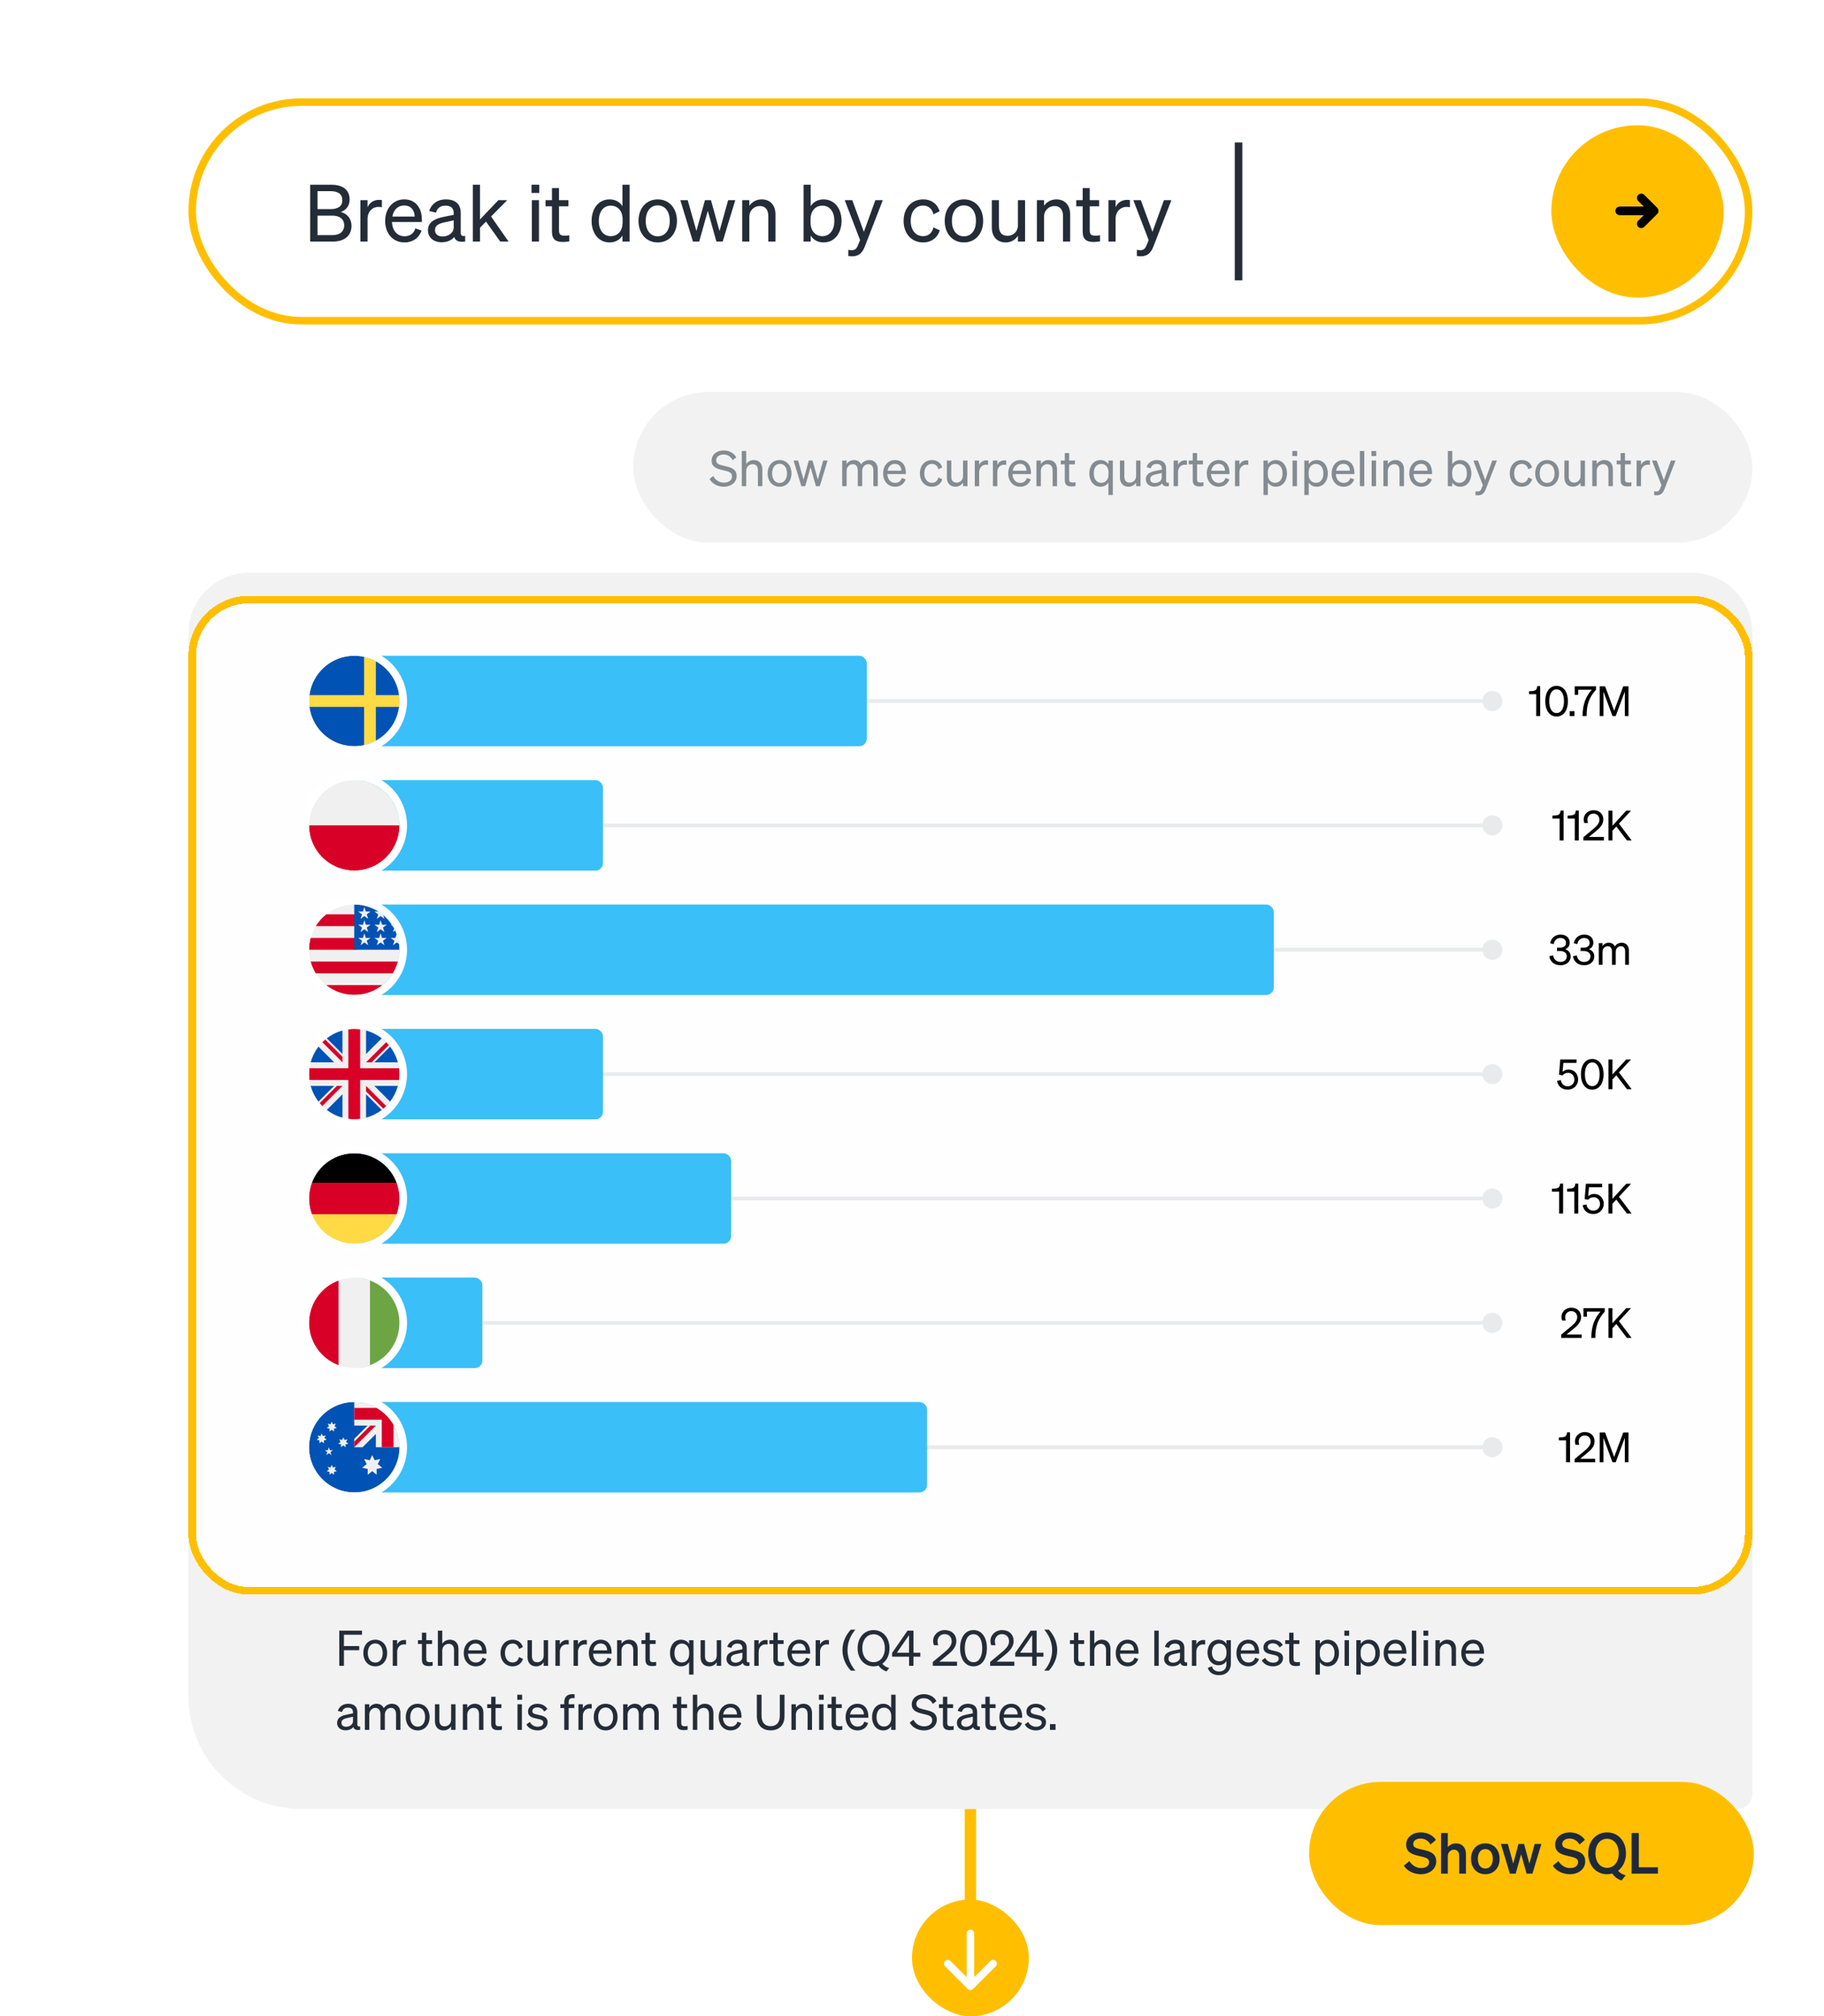 <svg width="484" height="535" viewBox="0 0 484 535" fill="none" xmlns="http://www.w3.org/2000/svg">
<g clip-path="url(#clip0_907_48206)">
<g filter="url(#filter0_dd_907_48206)">
<rect x="50" y="20" width="415" height="60" rx="30" fill="white"/>
<rect x="51" y="21" width="413" height="58" rx="29" stroke="#FFBF00" stroke-width="2"/>
<path d="M82.309 58V42.922H87.874C91.067 42.922 92.767 44.329 92.767 46.849C92.767 48.781 91.591 49.747 90.436 50.146C92.138 50.608 93.272 51.931 93.272 53.842C93.272 56.467 91.361 58 88.316 58H82.309ZM84.263 49.39H87.707C89.722 49.39 90.835 48.613 90.835 47.017C90.835 45.4 89.722 44.623 87.707 44.623H84.263V49.39ZM84.263 51.112V56.299H88.231C90.248 56.299 91.34 55.249 91.34 53.695C91.34 52.162 90.248 51.112 88.231 51.112H84.263ZM101.329 46.975V48.886C101.014 48.823 100.762 48.802 100.405 48.802C98.809 48.802 97.528 50.062 97.528 51.994V58H95.638V47.017H97.528V48.886C98.011 47.773 99.082 46.933 100.573 46.933C100.867 46.933 101.14 46.954 101.329 46.975ZM107.348 58.231C104.303 58.231 102.203 55.9 102.203 52.519C102.203 49.243 104.282 46.807 107.264 46.807C110.33 46.807 111.947 49.138 111.947 52.183V52.813H104.009C104.114 55.123 105.437 56.593 107.348 56.593C108.818 56.593 109.868 55.795 110.204 54.493L111.863 55.081C111.191 57.034 109.532 58.231 107.348 58.231ZM107.243 48.424C105.647 48.424 104.45 49.495 104.114 51.364H110.036C109.994 49.81 109.154 48.424 107.243 48.424ZM117.174 58.189C115.179 58.189 113.562 57.013 113.562 55.039C113.562 52.855 115.263 51.952 117.72 51.448L120.387 50.902V50.44C120.387 49.18 119.694 48.466 118.224 48.466C116.838 48.466 116.019 49.117 115.683 50.335L113.898 49.873C114.423 48.088 116.04 46.807 118.287 46.807C120.744 46.807 122.256 48.004 122.256 50.356V55.711C122.256 56.425 122.697 56.656 123.432 56.488V58C121.752 58.21 120.786 57.811 120.555 56.761C119.883 57.622 118.665 58.189 117.174 58.189ZM120.387 54.262V52.372L118.245 52.834C116.565 53.17 115.431 53.632 115.431 54.955C115.431 56.026 116.208 56.656 117.405 56.656C119.022 56.656 120.387 55.669 120.387 54.262ZM127.366 42.922V52.141L132.238 47.017H134.59L130.306 51.343L134.947 58H132.742L128.962 52.708L127.366 54.325V58H125.476V42.922H127.366ZM141.04 45.106V42.922H143.098V45.106H141.04ZM143.014 47.017V58H141.124V47.017H143.014ZM146.463 55.375V48.634H144.762V47.017H146.463V43.804H148.332V47.017H150.831V48.634H148.332V55.081C148.332 56.236 148.899 56.446 149.865 56.446C150.306 56.446 150.621 56.425 151.062 56.32V57.937C150.579 58.042 150.033 58.105 149.403 58.105C147.534 58.105 146.463 57.475 146.463 55.375ZM161.767 58.231C158.722 58.231 156.979 55.627 156.979 52.519C156.979 49.39 158.722 46.807 161.767 46.807C163.3 46.807 164.518 47.542 165.169 48.613V42.922H167.059V58H165.169V56.404C164.518 57.496 163.3 58.231 161.767 58.231ZM165.211 52.141C165.211 49.579 163.657 48.466 162.103 48.466C160.045 48.466 158.89 50.146 158.89 52.519C158.89 54.871 160.045 56.572 162.103 56.572C163.657 56.572 165.211 55.438 165.211 52.918V52.141ZM179.634 52.519C179.634 55.921 177.534 58.231 174.531 58.231C171.528 58.231 169.428 55.921 169.428 52.519C169.428 49.117 171.528 46.807 174.531 46.807C177.534 46.807 179.634 49.117 179.634 52.519ZM171.339 52.519C171.339 55.018 172.599 56.614 174.531 56.614C176.463 56.614 177.723 55.018 177.723 52.519C177.723 49.999 176.463 48.403 174.531 48.403C172.599 48.403 171.339 49.999 171.339 52.519ZM187.061 47.017H188.657L190.925 55.207L193.214 47.017H195.104L191.765 58H190.106L187.817 49.852L185.528 58H183.869L180.53 47.017H182.483L184.793 55.186L187.061 47.017ZM196.946 58V47.017H198.836V48.508C199.466 47.605 200.558 46.807 202.112 46.807C204.443 46.807 205.766 48.424 205.766 50.755V58H203.876V51.259C203.876 49.726 203.225 48.571 201.587 48.571C200.222 48.571 198.836 49.621 198.836 51.448V58H196.946ZM218.521 58.231C216.988 58.231 215.77 57.496 215.119 56.404V58H213.229V42.922H215.119V48.613C215.77 47.542 216.988 46.807 218.521 46.807C221.566 46.807 223.309 49.39 223.309 52.519C223.309 55.627 221.566 58.231 218.521 58.231ZM215.077 52.141V52.918C215.077 55.438 216.631 56.572 218.185 56.572C220.243 56.572 221.398 54.871 221.398 52.519C221.398 50.146 220.243 48.466 218.185 48.466C216.631 48.466 215.077 49.579 215.077 52.141ZM229.526 59.197C228.896 60.856 228.035 61.906 226.124 61.906C225.662 61.906 225.431 61.885 225.095 61.822V60.184C225.452 60.268 225.683 60.289 225.998 60.289C226.817 60.289 227.258 59.995 227.699 58.903L228.224 57.601L224.15 47.017H226.145L229.232 55.417L232.277 47.017H234.251L229.526 59.197ZM241.659 52.519C241.659 55.018 243.003 56.572 244.956 56.572C246.468 56.572 247.371 55.606 247.686 54.241L249.366 55.018C248.841 56.845 247.245 58.231 244.956 58.231C241.89 58.231 239.769 55.9 239.769 52.519C239.769 49.117 241.89 46.807 244.956 46.807C247.245 46.807 248.799 48.13 249.324 49.957L247.686 50.776C247.371 49.432 246.468 48.445 244.956 48.445C243.003 48.445 241.659 49.999 241.659 52.519ZM260.885 52.519C260.885 55.921 258.785 58.231 255.782 58.231C252.779 58.231 250.679 55.921 250.679 52.519C250.679 49.117 252.779 46.807 255.782 46.807C258.785 46.807 260.885 49.117 260.885 52.519ZM252.59 52.519C252.59 55.018 253.85 56.614 255.782 56.614C257.714 56.614 258.974 55.018 258.974 52.519C258.974 49.999 257.714 48.403 255.782 48.403C253.85 48.403 252.59 49.999 252.59 52.519ZM272.004 47.017V58H270.114V56.488C269.484 57.412 268.413 58.231 266.859 58.231C264.507 58.231 263.184 56.614 263.184 54.283V47.017H265.074V53.884C265.074 55.438 265.746 56.488 267.363 56.488C268.728 56.488 270.114 55.459 270.114 53.632V47.017H272.004ZM275.143 58V47.017H277.033V48.508C277.663 47.605 278.755 46.807 280.309 46.807C282.64 46.807 283.963 48.424 283.963 50.755V58H282.073V51.259C282.073 49.726 281.422 48.571 279.784 48.571C278.419 48.571 277.033 49.621 277.033 51.448V58H275.143ZM287.29 55.375V48.634H285.589V47.017H287.29V43.804H289.159V47.017H291.658V48.634H289.159V55.081C289.159 56.236 289.726 56.446 290.692 56.446C291.133 56.446 291.448 56.425 291.889 56.32V57.937C291.406 58.042 290.86 58.105 290.23 58.105C288.361 58.105 287.29 57.475 287.29 55.375ZM299.824 46.975V48.886C299.509 48.823 299.257 48.802 298.9 48.802C297.304 48.802 296.023 50.062 296.023 51.994V58H294.133V47.017H296.023V48.886C296.506 47.773 297.577 46.933 299.068 46.933C299.362 46.933 299.635 46.954 299.824 46.975ZM306.102 59.197C305.472 60.856 304.611 61.906 302.7 61.906C302.238 61.906 302.007 61.885 301.671 61.822V60.184C302.028 60.268 302.259 60.289 302.574 60.289C303.393 60.289 303.834 59.995 304.275 58.903L304.8 57.601L300.726 47.017H302.721L305.808 55.417L308.853 47.017H310.827L306.102 59.197Z" fill="#242C37"/>
<rect x="327.65" y="31.709" width="2" height="36.583" fill="#242C37"/>
<rect x="411.65" y="27.136" width="45.728" height="45.728" rx="22.864" fill="#FFBF00"/>
<path d="M439.75 50.663C440.196 50.216 440.196 49.492 439.75 49.046L436.32 45.616C435.874 45.17 435.15 45.17 434.703 45.616C434.257 46.062 434.257 46.786 434.703 47.233L436.182 48.711H429.796C429.164 48.711 428.653 49.223 428.653 49.854C428.653 50.486 429.164 50.997 429.796 50.997H436.182L434.703 52.475C434.257 52.922 434.257 53.646 434.703 54.092C435.15 54.539 435.874 54.539 436.32 54.092L439.75 50.663Z" fill="black"/>
</g>
<rect x="168" y="104" width="297" height="40" rx="20" fill="#F2F2F2"/>
<path d="M188.279 127.076L189.254 126.296C189.839 127.414 190.892 128.064 192.101 128.064C193.31 128.064 194.246 127.466 194.246 126.4C194.246 125.269 193.167 125.074 191.75 124.736C190.281 124.385 188.825 123.982 188.825 122.227C188.825 120.589 190.242 119.523 192.01 119.523C193.635 119.523 194.805 120.303 195.364 121.356L194.415 122.11C193.934 121.213 193.193 120.602 191.984 120.602C190.853 120.602 190.034 121.226 190.034 122.123C190.034 123.111 190.905 123.319 192.218 123.631C193.765 123.995 195.468 124.32 195.468 126.296C195.468 128.038 193.921 129.143 192.075 129.143C190.463 129.143 188.916 128.337 188.279 127.076ZM196.831 129V119.666H198.001V123.124C198.391 122.565 199.067 122.071 200.029 122.071C201.472 122.071 202.291 123.072 202.291 124.515V129H201.121V124.827C201.121 123.878 200.718 123.163 199.704 123.163C198.859 123.163 198.001 123.813 198.001 124.944V129H196.831ZM210.019 125.607C210.019 127.713 208.719 129.143 206.86 129.143C205.001 129.143 203.701 127.713 203.701 125.607C203.701 123.501 205.001 122.071 206.86 122.071C208.719 122.071 210.019 123.501 210.019 125.607ZM204.884 125.607C204.884 127.154 205.664 128.142 206.86 128.142C208.056 128.142 208.836 127.154 208.836 125.607C208.836 124.047 208.056 123.059 206.86 123.059C205.664 123.059 204.884 124.047 204.884 125.607ZM214.617 122.201H215.605L217.009 127.271L218.426 122.201H219.596L217.529 129H216.502L215.085 123.956L213.668 129H212.641L210.574 122.201H211.783L213.213 127.258L214.617 122.201ZM224.649 124.931V129H223.479V122.201H224.649V123.124C225.013 122.565 225.663 122.071 226.612 122.071C227.522 122.071 228.159 122.526 228.497 123.228C228.874 122.669 229.602 122.071 230.668 122.071C232.072 122.071 232.917 123.072 232.917 124.515V129H231.747V124.827C231.747 123.878 231.357 123.163 230.395 123.163C229.615 123.163 228.783 123.826 228.783 124.931V129H227.613V124.827C227.613 123.878 227.223 123.163 226.261 123.163C225.481 123.163 224.649 123.826 224.649 124.931ZM237.52 129.143C235.635 129.143 234.335 127.7 234.335 125.607C234.335 123.579 235.622 122.071 237.468 122.071C239.366 122.071 240.367 123.514 240.367 125.399V125.789H235.453C235.518 127.219 236.337 128.129 237.52 128.129C238.43 128.129 239.08 127.635 239.288 126.829L240.315 127.193C239.899 128.402 238.872 129.143 237.52 129.143ZM237.455 123.072C236.467 123.072 235.726 123.735 235.518 124.892H239.184C239.158 123.93 238.638 123.072 237.455 123.072ZM245.268 125.607C245.268 127.154 246.1 128.116 247.309 128.116C248.245 128.116 248.804 127.518 248.999 126.673L250.039 127.154C249.714 128.285 248.726 129.143 247.309 129.143C245.411 129.143 244.098 127.7 244.098 125.607C244.098 123.501 245.411 122.071 247.309 122.071C248.726 122.071 249.688 122.89 250.013 124.021L248.999 124.528C248.804 123.696 248.245 123.085 247.309 123.085C246.1 123.085 245.268 124.047 245.268 125.607ZM256.715 122.201V129H255.545V128.064C255.155 128.636 254.492 129.143 253.53 129.143C252.074 129.143 251.255 128.142 251.255 126.699V122.201H252.425V126.452C252.425 127.414 252.841 128.064 253.842 128.064C254.687 128.064 255.545 127.427 255.545 126.296V122.201H256.715ZM262.181 122.175V123.358C261.986 123.319 261.83 123.306 261.609 123.306C260.621 123.306 259.828 124.086 259.828 125.282V129H258.658V122.201H259.828V123.358C260.127 122.669 260.79 122.149 261.713 122.149C261.895 122.149 262.064 122.162 262.181 122.175ZM266.992 122.175V123.358C266.797 123.319 266.641 123.306 266.42 123.306C265.432 123.306 264.639 124.086 264.639 125.282V129H263.469V122.201H264.639V123.358C264.938 122.669 265.601 122.149 266.524 122.149C266.706 122.149 266.875 122.162 266.992 122.175ZM270.718 129.143C268.833 129.143 267.533 127.7 267.533 125.607C267.533 123.579 268.82 122.071 270.666 122.071C272.564 122.071 273.565 123.514 273.565 125.399V125.789H268.651C268.716 127.219 269.535 128.129 270.718 128.129C271.628 128.129 272.278 127.635 272.486 126.829L273.513 127.193C273.097 128.402 272.07 129.143 270.718 129.143ZM270.653 123.072C269.665 123.072 268.924 123.735 268.716 124.892H272.382C272.356 123.93 271.836 123.072 270.653 123.072ZM275.022 129V122.201H276.192V123.124C276.582 122.565 277.258 122.071 278.22 122.071C279.663 122.071 280.482 123.072 280.482 124.515V129H279.312V124.827C279.312 123.878 278.909 123.163 277.895 123.163C277.05 123.163 276.192 123.813 276.192 124.944V129H275.022ZM282.542 127.375V123.202H281.489V122.201H282.542V120.212H283.699V122.201H285.246V123.202H283.699V127.193C283.699 127.908 284.05 128.038 284.648 128.038C284.921 128.038 285.116 128.025 285.389 127.96V128.961C285.09 129.026 284.752 129.065 284.362 129.065C283.205 129.065 282.542 128.675 282.542 127.375ZM292.016 129.143C290.131 129.143 289.052 127.531 289.052 125.607C289.052 123.67 290.131 122.071 292.016 122.071C292.965 122.071 293.719 122.526 294.122 123.189V122.201H295.292V131.34H294.122V128.012C293.719 128.688 292.965 129.143 292.016 129.143ZM294.148 125.373C294.148 123.787 293.186 123.098 292.224 123.098C290.95 123.098 290.235 124.138 290.235 125.607C290.235 127.063 290.95 128.116 292.224 128.116C293.186 128.116 294.148 127.414 294.148 125.854V125.373ZM302.634 122.201V129H301.464V128.064C301.074 128.636 300.411 129.143 299.449 129.143C297.993 129.143 297.174 128.142 297.174 126.699V122.201H298.344V126.452C298.344 127.414 298.76 128.064 299.761 128.064C300.606 128.064 301.464 127.427 301.464 126.296V122.201H302.634ZM306.28 129.117C305.045 129.117 304.044 128.389 304.044 127.167C304.044 125.815 305.097 125.256 306.618 124.944L308.269 124.606V124.32C308.269 123.54 307.84 123.098 306.93 123.098C306.072 123.098 305.565 123.501 305.357 124.255L304.252 123.969C304.577 122.864 305.578 122.071 306.969 122.071C308.49 122.071 309.426 122.812 309.426 124.268V127.583C309.426 128.025 309.699 128.168 310.154 128.064V129C309.114 129.13 308.516 128.883 308.373 128.233C307.957 128.766 307.203 129.117 306.28 129.117ZM308.269 126.686V125.516L306.943 125.802C305.903 126.01 305.201 126.296 305.201 127.115C305.201 127.778 305.682 128.168 306.423 128.168C307.424 128.168 308.269 127.557 308.269 126.686ZM314.942 122.175V123.358C314.747 123.319 314.591 123.306 314.37 123.306C313.382 123.306 312.589 124.086 312.589 125.282V129H311.419V122.201H312.589V123.358C312.888 122.669 313.551 122.149 314.474 122.149C314.656 122.149 314.825 122.162 314.942 122.175ZM316.489 127.375V123.202H315.436V122.201H316.489V120.212H317.646V122.201H319.193V123.202H317.646V127.193C317.646 127.908 317.997 128.038 318.595 128.038C318.868 128.038 319.063 128.025 319.336 127.96V128.961C319.037 129.026 318.699 129.065 318.309 129.065C317.152 129.065 316.489 128.675 316.489 127.375ZM323.404 129.143C321.519 129.143 320.219 127.7 320.219 125.607C320.219 123.579 321.506 122.071 323.352 122.071C325.25 122.071 326.251 123.514 326.251 125.399V125.789H321.337C321.402 127.219 322.221 128.129 323.404 128.129C324.314 128.129 324.964 127.635 325.172 126.829L326.199 127.193C325.783 128.402 324.756 129.143 323.404 129.143ZM323.339 123.072C322.351 123.072 321.61 123.735 321.402 124.892H325.068C325.042 123.93 324.522 123.072 323.339 123.072ZM331.23 122.175V123.358C331.035 123.319 330.879 123.306 330.658 123.306C329.67 123.306 328.877 124.086 328.877 125.282V129H327.707V122.201H328.877V123.358C329.176 122.669 329.839 122.149 330.762 122.149C330.944 122.149 331.113 122.162 331.23 122.175ZM338.537 129.143C337.588 129.143 336.834 128.688 336.431 128.012V131.34H335.261V122.201H336.431V123.189C336.834 122.526 337.588 122.071 338.537 122.071C340.422 122.071 341.501 123.67 341.501 125.607C341.501 127.531 340.422 129.143 338.537 129.143ZM336.405 125.373V125.854C336.405 127.414 337.367 128.116 338.329 128.116C339.603 128.116 340.318 127.063 340.318 125.607C340.318 124.138 339.603 123.098 338.329 123.098C337.367 123.098 336.405 123.787 336.405 125.373ZM342.928 121.018V119.666H344.202V121.018H342.928ZM344.15 122.201V129H342.98V122.201H344.15ZM349.379 129.143C348.43 129.143 347.676 128.688 347.273 128.012V131.34H346.103V122.201H347.273V123.189C347.676 122.526 348.43 122.071 349.379 122.071C351.264 122.071 352.343 123.67 352.343 125.607C352.343 127.531 351.264 129.143 349.379 129.143ZM347.247 125.373V125.854C347.247 127.414 348.209 128.116 349.171 128.116C350.445 128.116 351.16 127.063 351.16 125.607C351.16 124.138 350.445 123.098 349.171 123.098C348.209 123.098 347.247 123.787 347.247 125.373ZM356.539 129.143C354.654 129.143 353.354 127.7 353.354 125.607C353.354 123.579 354.641 122.071 356.487 122.071C358.385 122.071 359.386 123.514 359.386 125.399V125.789H354.472C354.537 127.219 355.356 128.129 356.539 128.129C357.449 128.129 358.099 127.635 358.307 126.829L359.334 127.193C358.918 128.402 357.891 129.143 356.539 129.143ZM356.474 123.072C355.486 123.072 354.745 123.735 354.537 124.892H358.203C358.177 123.93 357.657 123.072 356.474 123.072ZM362.012 119.666V129H360.842V119.666H362.012ZM363.913 121.018V119.666H365.187V121.018H363.913ZM365.135 122.201V129H363.965V122.201H365.135ZM367.088 129V122.201H368.258V123.124C368.648 122.565 369.324 122.071 370.286 122.071C371.729 122.071 372.548 123.072 372.548 124.515V129H371.378V124.827C371.378 123.878 370.975 123.163 369.961 123.163C369.116 123.163 368.258 123.813 368.258 124.944V129H367.088ZM377.143 129.143C375.258 129.143 373.958 127.7 373.958 125.607C373.958 123.579 375.245 122.071 377.091 122.071C378.989 122.071 379.99 123.514 379.99 125.399V125.789H375.076C375.141 127.219 375.96 128.129 377.143 128.129C378.053 128.129 378.703 127.635 378.911 126.829L379.938 127.193C379.522 128.402 378.495 129.143 377.143 129.143ZM377.078 123.072C376.09 123.072 375.349 123.735 375.141 124.892H378.807C378.781 123.93 378.261 123.072 377.078 123.072ZM387.465 129.143C386.516 129.143 385.762 128.688 385.359 128.012V129H384.189V119.666H385.359V123.189C385.762 122.526 386.516 122.071 387.465 122.071C389.35 122.071 390.429 123.67 390.429 125.607C390.429 127.531 389.35 129.143 387.465 129.143ZM385.333 125.373V125.854C385.333 127.414 386.295 128.116 387.257 128.116C388.531 128.116 389.246 127.063 389.246 125.607C389.246 124.138 388.531 123.098 387.257 123.098C386.295 123.098 385.333 123.787 385.333 125.373ZM394.277 129.741C393.887 130.768 393.354 131.418 392.171 131.418C391.885 131.418 391.742 131.405 391.534 131.366V130.352C391.755 130.404 391.898 130.417 392.093 130.417C392.6 130.417 392.873 130.235 393.146 129.559L393.471 128.753L390.949 122.201H392.184L394.095 127.401L395.98 122.201H397.202L394.277 129.741ZM401.788 125.607C401.788 127.154 402.62 128.116 403.829 128.116C404.765 128.116 405.324 127.518 405.519 126.673L406.559 127.154C406.234 128.285 405.246 129.143 403.829 129.143C401.931 129.143 400.618 127.7 400.618 125.607C400.618 123.501 401.931 122.071 403.829 122.071C405.246 122.071 406.208 122.89 406.533 124.021L405.519 124.528C405.324 123.696 404.765 123.085 403.829 123.085C402.62 123.085 401.788 124.047 401.788 125.607ZM413.69 125.607C413.69 127.713 412.39 129.143 410.531 129.143C408.672 129.143 407.372 127.713 407.372 125.607C407.372 123.501 408.672 122.071 410.531 122.071C412.39 122.071 413.69 123.501 413.69 125.607ZM408.555 125.607C408.555 127.154 409.335 128.142 410.531 128.142C411.727 128.142 412.507 127.154 412.507 125.607C412.507 124.047 411.727 123.059 410.531 123.059C409.335 123.059 408.555 124.047 408.555 125.607ZM420.573 122.201V129H419.403V128.064C419.013 128.636 418.35 129.143 417.388 129.143C415.932 129.143 415.113 128.142 415.113 126.699V122.201H416.283V126.452C416.283 127.414 416.699 128.064 417.7 128.064C418.545 128.064 419.403 127.427 419.403 126.296V122.201H420.573ZM422.516 129V122.201H423.686V123.124C424.076 122.565 424.752 122.071 425.714 122.071C427.157 122.071 427.976 123.072 427.976 124.515V129H426.806V124.827C426.806 123.878 426.403 123.163 425.389 123.163C424.544 123.163 423.686 123.813 423.686 124.944V129H422.516ZM430.036 127.375V123.202H428.983V122.201H430.036V120.212H431.193V122.201H432.74V123.202H431.193V127.193C431.193 127.908 431.544 128.038 432.142 128.038C432.415 128.038 432.61 128.025 432.883 127.96V128.961C432.584 129.026 432.246 129.065 431.856 129.065C430.699 129.065 430.036 128.675 430.036 127.375ZM437.795 122.175V123.358C437.6 123.319 437.444 123.306 437.223 123.306C436.235 123.306 435.442 124.086 435.442 125.282V129H434.272V122.201H435.442V123.358C435.741 122.669 436.404 122.149 437.327 122.149C437.509 122.149 437.678 122.162 437.795 122.175ZM441.682 129.741C441.292 130.768 440.759 131.418 439.576 131.418C439.29 131.418 439.147 131.405 438.939 131.366V130.352C439.16 130.404 439.303 130.417 439.498 130.417C440.005 130.417 440.278 130.235 440.551 129.559L440.876 128.753L438.354 122.201H439.589L441.5 127.401L443.385 122.201H444.607L441.682 129.741Z" fill="#3B4651" fill-opacity="0.6"/>
<path d="M50 168C50 159.163 57.163 152 66 152H449C457.837 152 465 159.163 465 168V476C465 478.209 463.209 480 461 480H80C63.431 480 50 466.569 50 450V168Z" fill="#F2F2F2"/>
<path d="M91.262 442H90.027V432.666H96.059V433.758H91.262V436.761H95.318V437.853H91.262V442ZM102.731 438.607C102.731 440.713 101.431 442.143 99.572 442.143C97.713 442.143 96.413 440.713 96.413 438.607C96.413 436.501 97.713 435.071 99.572 435.071C101.431 435.071 102.731 436.501 102.731 438.607ZM97.596 438.607C97.596 440.154 98.376 441.142 99.572 441.142C100.768 441.142 101.548 440.154 101.548 438.607C101.548 437.047 100.768 436.059 99.572 436.059C98.376 436.059 97.596 437.047 97.596 438.607ZM107.742 435.175V436.358C107.547 436.319 107.391 436.306 107.17 436.306C106.182 436.306 105.389 437.086 105.389 438.282V442H104.219V435.201H105.389V436.358C105.688 435.669 106.351 435.149 107.274 435.149C107.456 435.149 107.625 435.162 107.742 435.175ZM111.955 440.375V436.202H110.902V435.201H111.955V433.212H113.112V435.201H114.659V436.202H113.112V440.193C113.112 440.908 113.463 441.038 114.061 441.038C114.334 441.038 114.529 441.025 114.802 440.96V441.961C114.503 442.026 114.165 442.065 113.775 442.065C112.618 442.065 111.955 441.675 111.955 440.375ZM116.191 442V432.666H117.361V436.124C117.751 435.565 118.427 435.071 119.389 435.071C120.832 435.071 121.651 436.072 121.651 437.515V442H120.481V437.827C120.481 436.878 120.078 436.163 119.064 436.163C118.219 436.163 117.361 436.813 117.361 437.944V442H116.191ZM126.246 442.143C124.361 442.143 123.061 440.7 123.061 438.607C123.061 436.579 124.348 435.071 126.194 435.071C128.092 435.071 129.093 436.514 129.093 438.399V438.789H124.179C124.244 440.219 125.063 441.129 126.246 441.129C127.156 441.129 127.806 440.635 128.014 439.829L129.041 440.193C128.625 441.402 127.598 442.143 126.246 442.143ZM126.181 436.072C125.193 436.072 124.452 436.735 124.244 437.892H127.91C127.884 436.93 127.364 436.072 126.181 436.072ZM133.993 438.607C133.993 440.154 134.825 441.116 136.034 441.116C136.97 441.116 137.529 440.518 137.724 439.673L138.764 440.154C138.439 441.285 137.451 442.143 136.034 442.143C134.136 442.143 132.823 440.7 132.823 438.607C132.823 436.501 134.136 435.071 136.034 435.071C137.451 435.071 138.413 435.89 138.738 437.021L137.724 437.528C137.529 436.696 136.97 436.085 136.034 436.085C134.825 436.085 133.993 437.047 133.993 438.607ZM145.44 435.201V442H144.27V441.064C143.88 441.636 143.217 442.143 142.255 442.143C140.799 442.143 139.98 441.142 139.98 439.699V435.201H141.15V439.452C141.15 440.414 141.566 441.064 142.567 441.064C143.412 441.064 144.27 440.427 144.27 439.296V435.201H145.44ZM150.906 435.175V436.358C150.711 436.319 150.555 436.306 150.334 436.306C149.346 436.306 148.553 437.086 148.553 438.282V442H147.383V435.201H148.553V436.358C148.852 435.669 149.515 435.149 150.438 435.149C150.62 435.149 150.789 435.162 150.906 435.175ZM155.718 435.175V436.358C155.523 436.319 155.367 436.306 155.146 436.306C154.158 436.306 153.365 437.086 153.365 438.282V442H152.195V435.201H153.365V436.358C153.664 435.669 154.327 435.149 155.25 435.149C155.432 435.149 155.601 435.162 155.718 435.175ZM159.444 442.143C157.559 442.143 156.259 440.7 156.259 438.607C156.259 436.579 157.546 435.071 159.392 435.071C161.29 435.071 162.291 436.514 162.291 438.399V438.789H157.377C157.442 440.219 158.261 441.129 159.444 441.129C160.354 441.129 161.004 440.635 161.212 439.829L162.239 440.193C161.823 441.402 160.796 442.143 159.444 442.143ZM159.379 436.072C158.391 436.072 157.65 436.735 157.442 437.892H161.108C161.082 436.93 160.562 436.072 159.379 436.072ZM163.747 442V435.201H164.917V436.124C165.307 435.565 165.983 435.071 166.945 435.071C168.388 435.071 169.207 436.072 169.207 437.515V442H168.037V437.827C168.037 436.878 167.634 436.163 166.62 436.163C165.775 436.163 164.917 436.813 164.917 437.944V442H163.747ZM171.267 440.375V436.202H170.214V435.201H171.267V433.212H172.424V435.201H173.971V436.202H172.424V440.193C172.424 440.908 172.775 441.038 173.373 441.038C173.646 441.038 173.841 441.025 174.114 440.96V441.961C173.815 442.026 173.477 442.065 173.087 442.065C171.93 442.065 171.267 441.675 171.267 440.375ZM180.742 442.143C178.857 442.143 177.778 440.531 177.778 438.607C177.778 436.67 178.857 435.071 180.742 435.071C181.691 435.071 182.445 435.526 182.848 436.189V435.201H184.018V444.34H182.848V441.012C182.445 441.688 181.691 442.143 180.742 442.143ZM182.874 438.373C182.874 436.787 181.912 436.098 180.95 436.098C179.676 436.098 178.961 437.138 178.961 438.607C178.961 440.063 179.676 441.116 180.95 441.116C181.912 441.116 182.874 440.414 182.874 438.854V438.373ZM191.359 435.201V442H190.189V441.064C189.799 441.636 189.136 442.143 188.174 442.143C186.718 442.143 185.899 441.142 185.899 439.699V435.201H187.069V439.452C187.069 440.414 187.485 441.064 188.486 441.064C189.331 441.064 190.189 440.427 190.189 439.296V435.201H191.359ZM195.005 442.117C193.77 442.117 192.769 441.389 192.769 440.167C192.769 438.815 193.822 438.256 195.343 437.944L196.994 437.606V437.32C196.994 436.54 196.565 436.098 195.655 436.098C194.797 436.098 194.29 436.501 194.082 437.255L192.977 436.969C193.302 435.864 194.303 435.071 195.694 435.071C197.215 435.071 198.151 435.812 198.151 437.268V440.583C198.151 441.025 198.424 441.168 198.879 441.064V442C197.839 442.13 197.241 441.883 197.098 441.233C196.682 441.766 195.928 442.117 195.005 442.117ZM196.994 439.686V438.516L195.668 438.802C194.628 439.01 193.926 439.296 193.926 440.115C193.926 440.778 194.407 441.168 195.148 441.168C196.149 441.168 196.994 440.557 196.994 439.686ZM203.668 435.175V436.358C203.473 436.319 203.317 436.306 203.096 436.306C202.108 436.306 201.315 437.086 201.315 438.282V442H200.145V435.201H201.315V436.358C201.614 435.669 202.277 435.149 203.2 435.149C203.382 435.149 203.551 435.162 203.668 435.175ZM205.215 440.375V436.202H204.162V435.201H205.215V433.212H206.372V435.201H207.919V436.202H206.372V440.193C206.372 440.908 206.723 441.038 207.321 441.038C207.594 441.038 207.789 441.025 208.062 440.96V441.961C207.763 442.026 207.425 442.065 207.035 442.065C205.878 442.065 205.215 441.675 205.215 440.375ZM212.13 442.143C210.245 442.143 208.945 440.7 208.945 438.607C208.945 436.579 210.232 435.071 212.078 435.071C213.976 435.071 214.977 436.514 214.977 438.399V438.789H210.062C210.128 440.219 210.947 441.129 212.13 441.129C213.04 441.129 213.69 440.635 213.898 439.829L214.925 440.193C214.509 441.402 213.482 442.143 212.13 442.143ZM212.065 436.072C211.077 436.072 210.336 436.735 210.128 437.892H213.794C213.768 436.93 213.248 436.072 212.065 436.072ZM219.956 435.175V436.358C219.761 436.319 219.605 436.306 219.384 436.306C218.396 436.306 217.603 437.086 217.603 438.282V442H216.433V435.201H217.603V436.358C217.902 435.669 218.565 435.149 219.488 435.149C219.67 435.149 219.839 435.162 219.956 435.175ZM224.884 437.84C224.884 439.959 225.768 441.922 226.99 443.274H225.768C224.611 442.039 223.545 440.18 223.545 437.84C223.545 435.5 224.611 433.641 225.768 432.406H226.99C225.768 433.771 224.884 435.708 224.884 437.84ZM227.568 437.333C227.568 434.486 229.362 432.523 231.806 432.523C234.25 432.523 236.031 434.486 236.031 437.333C236.031 439.153 235.303 440.622 234.133 441.428C234.51 441.974 235.225 442.403 235.953 442.585L235.225 443.482C234.393 443.248 233.522 442.611 233.145 441.935C232.729 442.065 232.274 442.143 231.806 442.143C229.362 442.143 227.568 440.18 227.568 437.333ZM234.796 437.333C234.796 435.123 233.561 433.628 231.806 433.628C230.051 433.628 228.816 435.123 228.816 437.333C228.816 439.543 230.051 441.038 231.806 441.038C233.561 441.038 234.796 439.543 234.796 437.333ZM242.383 442H241.226V439.569H236.715V438.594L240.81 432.666H242.396V438.529H244.203V439.569H242.383V442ZM237.989 438.529H241.213V433.862L237.989 438.529ZM247.524 440.973L250.28 438.685C251.554 437.632 252.542 436.735 252.542 435.513C252.542 434.369 251.801 433.589 250.657 433.589C249.539 433.589 248.772 434.447 248.772 435.513C248.772 435.851 248.85 436.202 248.98 436.527H247.81C247.667 436.124 247.602 435.812 247.602 435.448C247.602 433.784 248.967 432.523 250.683 432.523C252.568 432.523 253.764 433.719 253.764 435.435C253.764 437.021 252.672 438.113 251.333 439.192L249.227 440.908H253.946V442H247.524V440.973ZM254.762 437.333C254.762 434.486 256.101 432.523 258.324 432.523C260.534 432.523 261.873 434.486 261.873 437.333C261.873 440.18 260.534 442.143 258.324 442.143C256.101 442.143 254.762 440.18 254.762 437.333ZM256.01 437.333C256.01 439.517 256.803 441.051 258.324 441.051C259.832 441.051 260.638 439.517 260.638 437.333C260.638 435.149 259.832 433.615 258.324 433.615C256.803 433.615 256.01 435.149 256.01 437.333ZM262.733 440.973L265.489 438.685C266.763 437.632 267.751 436.735 267.751 435.513C267.751 434.369 267.01 433.589 265.866 433.589C264.748 433.589 263.981 434.447 263.981 435.513C263.981 435.851 264.059 436.202 264.189 436.527H263.019C262.876 436.124 262.811 435.812 262.811 435.448C262.811 433.784 264.176 432.523 265.892 432.523C267.777 432.523 268.973 433.719 268.973 435.435C268.973 437.021 267.881 438.113 266.542 439.192L264.436 440.908H269.155V442H262.733V440.973ZM275.06 442H273.903V439.569H269.392V438.594L273.487 432.666H275.073V438.529H276.88V439.569H275.06V442ZM270.666 438.529H273.89V433.862L270.666 438.529ZM279.189 437.84C279.189 435.708 278.305 433.771 277.083 432.406H278.305C279.462 433.641 280.528 435.5 280.528 437.84C280.528 440.18 279.462 442.039 278.305 443.274H277.083C278.305 441.922 279.189 439.959 279.189 437.84ZM284.967 440.375V436.202H283.914V435.201H284.967V433.212H286.124V435.201H287.671V436.202H286.124V440.193C286.124 440.908 286.475 441.038 287.073 441.038C287.346 441.038 287.541 441.025 287.814 440.96V441.961C287.515 442.026 287.177 442.065 286.787 442.065C285.63 442.065 284.967 441.675 284.967 440.375ZM289.203 442V432.666H290.373V436.124C290.763 435.565 291.439 435.071 292.401 435.071C293.844 435.071 294.663 436.072 294.663 437.515V442H293.493V437.827C293.493 436.878 293.09 436.163 292.076 436.163C291.231 436.163 290.373 436.813 290.373 437.944V442H289.203ZM299.257 442.143C297.372 442.143 296.072 440.7 296.072 438.607C296.072 436.579 297.359 435.071 299.205 435.071C301.103 435.071 302.104 436.514 302.104 438.399V438.789H297.19C297.255 440.219 298.074 441.129 299.257 441.129C300.167 441.129 300.817 440.635 301.025 439.829L302.052 440.193C301.636 441.402 300.609 442.143 299.257 442.143ZM299.192 436.072C298.204 436.072 297.463 436.735 297.255 437.892H300.921C300.895 436.93 300.375 436.072 299.192 436.072ZM307.473 432.666V442H306.303V432.666H307.473ZM311.129 442.117C309.894 442.117 308.893 441.389 308.893 440.167C308.893 438.815 309.946 438.256 311.467 437.944L313.118 437.606V437.32C313.118 436.54 312.689 436.098 311.779 436.098C310.921 436.098 310.414 436.501 310.206 437.255L309.101 436.969C309.426 435.864 310.427 435.071 311.818 435.071C313.339 435.071 314.275 435.812 314.275 437.268V440.583C314.275 441.025 314.548 441.168 315.003 441.064V442C313.963 442.13 313.365 441.883 313.222 441.233C312.806 441.766 312.052 442.117 311.129 442.117ZM313.118 439.686V438.516L311.792 438.802C310.752 439.01 310.05 439.296 310.05 440.115C310.05 440.778 310.531 441.168 311.272 441.168C312.273 441.168 313.118 440.557 313.118 439.686ZM319.792 435.175V436.358C319.597 436.319 319.441 436.306 319.22 436.306C318.232 436.306 317.439 437.086 317.439 438.282V442H316.269V435.201H317.439V436.358C317.738 435.669 318.401 435.149 319.324 435.149C319.506 435.149 319.675 435.162 319.792 435.175ZM326.611 441.389C326.611 443.378 325.298 444.483 323.452 444.483C321.957 444.483 320.865 443.794 320.488 442.546L321.58 442.13C321.801 443.001 322.503 443.508 323.452 443.508C324.648 443.508 325.441 442.897 325.441 441.48V440.713C325.077 441.376 324.31 441.844 323.361 441.844C321.502 441.844 320.41 440.31 320.41 438.451C320.41 436.605 321.502 435.071 323.361 435.071C324.297 435.071 325.077 435.539 325.441 436.202V435.201H326.611V441.389ZM325.454 438.347C325.454 436.826 324.544 436.098 323.569 436.098C322.334 436.098 321.58 437.021 321.58 438.451C321.58 439.881 322.334 440.817 323.569 440.817C324.544 440.817 325.454 440.089 325.454 438.594V438.347ZM331.275 442.143C329.39 442.143 328.09 440.7 328.09 438.607C328.09 436.579 329.377 435.071 331.223 435.071C333.121 435.071 334.122 436.514 334.122 438.399V438.789H329.208C329.273 440.219 330.092 441.129 331.275 441.129C332.185 441.129 332.835 440.635 333.043 439.829L334.07 440.193C333.654 441.402 332.627 442.143 331.275 442.143ZM331.21 436.072C330.222 436.072 329.481 436.735 329.273 437.892H332.939C332.913 436.93 332.393 436.072 331.21 436.072ZM334.825 440.557L335.735 439.894C336.099 440.687 336.931 441.168 337.815 441.168C338.608 441.168 339.31 440.83 339.31 440.089C339.31 439.348 338.66 439.244 337.542 439.01C336.424 438.763 335.254 438.516 335.254 437.125C335.254 435.916 336.307 435.071 337.75 435.071C338.972 435.071 339.973 435.669 340.376 436.475L339.544 437.138C339.193 436.462 338.556 436.033 337.698 436.033C336.918 436.033 336.398 436.423 336.398 437.034C336.398 437.671 336.996 437.788 337.945 437.996C339.115 438.269 340.454 438.503 340.454 439.985C340.454 441.285 339.271 442.143 337.815 442.143C336.58 442.143 335.345 441.61 334.825 440.557ZM342.083 440.375V436.202H341.03V435.201H342.083V433.212H343.24V435.201H344.787V436.202H343.24V440.193C343.24 440.908 343.591 441.038 344.189 441.038C344.462 441.038 344.657 441.025 344.93 440.96V441.961C344.631 442.026 344.293 442.065 343.903 442.065C342.746 442.065 342.083 441.675 342.083 440.375ZM352.337 442.143C351.388 442.143 350.634 441.688 350.231 441.012V444.34H349.061V435.201H350.231V436.189C350.634 435.526 351.388 435.071 352.337 435.071C354.222 435.071 355.301 436.67 355.301 438.607C355.301 440.531 354.222 442.143 352.337 442.143ZM350.205 438.373V438.854C350.205 440.414 351.167 441.116 352.129 441.116C353.403 441.116 354.118 440.063 354.118 438.607C354.118 437.138 353.403 436.098 352.129 436.098C351.167 436.098 350.205 436.787 350.205 438.373ZM356.728 434.018V432.666H358.002V434.018H356.728ZM357.95 435.201V442H356.78V435.201H357.95ZM363.179 442.143C362.23 442.143 361.476 441.688 361.073 441.012V444.34H359.903V435.201H361.073V436.189C361.476 435.526 362.23 435.071 363.179 435.071C365.064 435.071 366.143 436.67 366.143 438.607C366.143 440.531 365.064 442.143 363.179 442.143ZM361.047 438.373V438.854C361.047 440.414 362.009 441.116 362.971 441.116C364.245 441.116 364.96 440.063 364.96 438.607C364.96 437.138 364.245 436.098 362.971 436.098C362.009 436.098 361.047 436.787 361.047 438.373ZM370.338 442.143C368.453 442.143 367.153 440.7 367.153 438.607C367.153 436.579 368.44 435.071 370.286 435.071C372.184 435.071 373.185 436.514 373.185 438.399V438.789H368.271C368.336 440.219 369.155 441.129 370.338 441.129C371.248 441.129 371.898 440.635 372.106 439.829L373.133 440.193C372.717 441.402 371.69 442.143 370.338 442.143ZM370.273 436.072C369.285 436.072 368.544 436.735 368.336 437.892H372.002C371.976 436.93 371.456 436.072 370.273 436.072ZM375.812 432.666V442H374.642V432.666H375.812ZM377.713 434.018V432.666H378.987V434.018H377.713ZM378.935 435.201V442H377.765V435.201H378.935ZM380.888 442V435.201H382.058V436.124C382.448 435.565 383.124 435.071 384.086 435.071C385.529 435.071 386.348 436.072 386.348 437.515V442H385.178V437.827C385.178 436.878 384.775 436.163 383.761 436.163C382.916 436.163 382.058 436.813 382.058 437.944V442H380.888ZM390.943 442.143C389.058 442.143 387.758 440.7 387.758 438.607C387.758 436.579 389.045 435.071 390.891 435.071C392.789 435.071 393.79 436.514 393.79 438.399V438.789H388.876C388.941 440.219 389.76 441.129 390.943 441.129C391.853 441.129 392.503 440.635 392.711 439.829L393.738 440.193C393.322 441.402 392.295 442.143 390.943 442.143ZM390.878 436.072C389.89 436.072 389.149 436.735 388.941 437.892H392.607C392.581 436.93 392.061 436.072 390.878 436.072ZM91.678 459.117C90.443 459.117 89.442 458.389 89.442 457.167C89.442 455.815 90.495 455.256 92.016 454.944L93.667 454.606V454.32C93.667 453.54 93.238 453.098 92.328 453.098C91.47 453.098 90.963 453.501 90.755 454.255L89.65 453.969C89.975 452.864 90.976 452.071 92.367 452.071C93.888 452.071 94.824 452.812 94.824 454.268V457.583C94.824 458.025 95.097 458.168 95.552 458.064V459C94.512 459.13 93.914 458.883 93.771 458.233C93.355 458.766 92.601 459.117 91.678 459.117ZM93.667 456.686V455.516L92.341 455.802C91.301 456.01 90.599 456.296 90.599 457.115C90.599 457.778 91.08 458.168 91.821 458.168C92.822 458.168 93.667 457.557 93.667 456.686ZM97.988 454.931V459H96.818V452.201H97.988V453.124C98.352 452.565 99.002 452.071 99.951 452.071C100.861 452.071 101.498 452.526 101.836 453.228C102.213 452.669 102.941 452.071 104.007 452.071C105.411 452.071 106.256 453.072 106.256 454.515V459H105.086V454.827C105.086 453.878 104.696 453.163 103.734 453.163C102.954 453.163 102.122 453.826 102.122 454.931V459H100.952V454.827C100.952 453.878 100.562 453.163 99.6 453.163C98.82 453.163 97.988 453.826 97.988 454.931ZM113.992 455.607C113.992 457.713 112.692 459.143 110.833 459.143C108.974 459.143 107.674 457.713 107.674 455.607C107.674 453.501 108.974 452.071 110.833 452.071C112.692 452.071 113.992 453.501 113.992 455.607ZM108.857 455.607C108.857 457.154 109.637 458.142 110.833 458.142C112.029 458.142 112.809 457.154 112.809 455.607C112.809 454.047 112.029 453.059 110.833 453.059C109.637 453.059 108.857 454.047 108.857 455.607ZM120.875 452.201V459H119.705V458.064C119.315 458.636 118.652 459.143 117.69 459.143C116.234 459.143 115.415 458.142 115.415 456.699V452.201H116.585V456.452C116.585 457.414 117.001 458.064 118.002 458.064C118.847 458.064 119.705 457.427 119.705 456.296V452.201H120.875ZM122.818 459V452.201H123.988V453.124C124.378 452.565 125.054 452.071 126.016 452.071C127.459 452.071 128.278 453.072 128.278 454.515V459H127.108V454.827C127.108 453.878 126.705 453.163 125.691 453.163C124.846 453.163 123.988 453.813 123.988 454.944V459H122.818ZM130.338 457.375V453.202H129.285V452.201H130.338V450.212H131.495V452.201H133.042V453.202H131.495V457.193C131.495 457.908 131.846 458.038 132.444 458.038C132.717 458.038 132.912 458.025 133.185 457.96V458.961C132.886 459.026 132.548 459.065 132.158 459.065C131.001 459.065 130.338 458.675 130.338 457.375ZM137.264 451.018V449.666H138.538V451.018H137.264ZM138.486 452.201V459H137.316V452.201H138.486ZM139.685 457.557L140.595 456.894C140.959 457.687 141.791 458.168 142.675 458.168C143.468 458.168 144.17 457.83 144.17 457.089C144.17 456.348 143.52 456.244 142.402 456.01C141.284 455.763 140.114 455.516 140.114 454.125C140.114 452.916 141.167 452.071 142.61 452.071C143.832 452.071 144.833 452.669 145.236 453.475L144.404 454.138C144.053 453.462 143.416 453.033 142.558 453.033C141.778 453.033 141.258 453.423 141.258 454.034C141.258 454.671 141.856 454.788 142.805 454.996C143.975 455.269 145.314 455.503 145.314 456.985C145.314 458.285 144.131 459.143 142.675 459.143C141.44 459.143 140.205 458.61 139.685 457.557ZM152.467 449.549V450.589C152.272 450.563 152.155 450.563 151.96 450.563C151.271 450.563 150.894 450.862 150.894 451.733V452.201H152.402V453.202H150.894V459H149.724V453.202H148.697V452.201H149.724V451.655C149.724 450.329 150.452 449.523 151.843 449.523C152.077 449.523 152.207 449.536 152.467 449.549ZM157.013 452.175V453.358C156.818 453.319 156.662 453.306 156.441 453.306C155.453 453.306 154.66 454.086 154.66 455.282V459H153.49V452.201H154.66V453.358C154.959 452.669 155.622 452.149 156.545 452.149C156.727 452.149 156.896 452.162 157.013 452.175ZM163.872 455.607C163.872 457.713 162.572 459.143 160.713 459.143C158.854 459.143 157.554 457.713 157.554 455.607C157.554 453.501 158.854 452.071 160.713 452.071C162.572 452.071 163.872 453.501 163.872 455.607ZM158.737 455.607C158.737 457.154 159.517 458.142 160.713 458.142C161.909 458.142 162.689 457.154 162.689 455.607C162.689 454.047 161.909 453.059 160.713 453.059C159.517 453.059 158.737 454.047 158.737 455.607ZM166.53 454.931V459H165.36V452.201H166.53V453.124C166.894 452.565 167.544 452.071 168.493 452.071C169.403 452.071 170.04 452.526 170.378 453.228C170.755 452.669 171.483 452.071 172.549 452.071C173.953 452.071 174.798 453.072 174.798 454.515V459H173.628V454.827C173.628 453.878 173.238 453.163 172.276 453.163C171.496 453.163 170.664 453.826 170.664 454.931V459H169.494V454.827C169.494 453.878 169.104 453.163 168.142 453.163C167.362 453.163 166.53 453.826 166.53 454.931ZM179.608 457.375V453.202H178.555V452.201H179.608V450.212H180.765V452.201H182.312V453.202H180.765V457.193C180.765 457.908 181.116 458.038 181.714 458.038C181.987 458.038 182.182 458.025 182.455 457.96V458.961C182.156 459.026 181.818 459.065 181.428 459.065C180.271 459.065 179.608 458.675 179.608 457.375ZM183.844 459V449.666H185.014V453.124C185.404 452.565 186.08 452.071 187.042 452.071C188.485 452.071 189.304 453.072 189.304 454.515V459H188.134V454.827C188.134 453.878 187.731 453.163 186.717 453.163C185.872 453.163 185.014 453.813 185.014 454.944V459H183.844ZM193.899 459.143C192.014 459.143 190.714 457.7 190.714 455.607C190.714 453.579 192.001 452.071 193.847 452.071C195.745 452.071 196.746 453.514 196.746 455.399V455.789H191.832C191.897 457.219 192.716 458.129 193.899 458.129C194.809 458.129 195.459 457.635 195.667 456.829L196.694 457.193C196.278 458.402 195.251 459.143 193.899 459.143ZM193.834 453.072C192.846 453.072 192.105 453.735 191.897 454.892H195.563C195.537 453.93 195.017 453.072 193.834 453.072ZM204.494 459.13C202.388 459.13 200.828 457.882 200.828 455.308V449.666H202.076V455.269C202.076 457.18 203.09 458.012 204.494 458.012C205.911 458.012 206.925 457.18 206.925 455.269V449.666H208.173V455.308C208.173 457.882 206.613 459.13 204.494 459.13ZM210.009 459V452.201H211.179V453.124C211.569 452.565 212.245 452.071 213.207 452.071C214.65 452.071 215.469 453.072 215.469 454.515V459H214.299V454.827C214.299 453.878 213.896 453.163 212.882 453.163C212.037 453.163 211.179 453.813 211.179 454.944V459H210.009ZM217.295 451.018V449.666H218.569V451.018H217.295ZM218.517 452.201V459H217.347V452.201H218.517ZM220.652 457.375V453.202H219.599V452.201H220.652V450.212H221.809V452.201H223.356V453.202H221.809V457.193C221.809 457.908 222.16 458.038 222.758 458.038C223.031 458.038 223.226 458.025 223.499 457.96V458.961C223.2 459.026 222.862 459.065 222.472 459.065C221.315 459.065 220.652 458.675 220.652 457.375ZM227.567 459.143C225.682 459.143 224.382 457.7 224.382 455.607C224.382 453.579 225.669 452.071 227.515 452.071C229.413 452.071 230.414 453.514 230.414 455.399V455.789H225.5C225.565 457.219 226.384 458.129 227.567 458.129C228.477 458.129 229.127 457.635 229.335 456.829L230.362 457.193C229.946 458.402 228.919 459.143 227.567 459.143ZM227.502 453.072C226.514 453.072 225.773 453.735 225.565 454.892H229.231C229.205 453.93 228.685 453.072 227.502 453.072ZM234.367 459.143C232.482 459.143 231.403 457.531 231.403 455.607C231.403 453.67 232.482 452.071 234.367 452.071C235.316 452.071 236.07 452.526 236.473 453.189V449.666H237.643V459H236.473V458.012C236.07 458.688 235.316 459.143 234.367 459.143ZM236.499 455.373C236.499 453.787 235.537 453.098 234.575 453.098C233.301 453.098 232.586 454.138 232.586 455.607C232.586 457.063 233.301 458.116 234.575 458.116C235.537 458.116 236.499 457.414 236.499 455.854V455.373ZM241.396 457.076L242.371 456.296C242.956 457.414 244.009 458.064 245.218 458.064C246.427 458.064 247.363 457.466 247.363 456.4C247.363 455.269 246.284 455.074 244.867 454.736C243.398 454.385 241.942 453.982 241.942 452.227C241.942 450.589 243.359 449.523 245.127 449.523C246.752 449.523 247.922 450.303 248.481 451.356L247.532 452.11C247.051 451.213 246.31 450.602 245.101 450.602C243.97 450.602 243.151 451.226 243.151 452.123C243.151 453.111 244.022 453.319 245.335 453.631C246.882 453.995 248.585 454.32 248.585 456.296C248.585 458.038 247.038 459.143 245.192 459.143C243.58 459.143 242.033 458.337 241.396 457.076ZM250.207 457.375V453.202H249.154V452.201H250.207V450.212H251.364V452.201H252.911V453.202H251.364V457.193C251.364 457.908 251.715 458.038 252.313 458.038C252.586 458.038 252.781 458.025 253.054 457.96V458.961C252.755 459.026 252.417 459.065 252.027 459.065C250.87 459.065 250.207 458.675 250.207 457.375ZM256.146 459.117C254.911 459.117 253.91 458.389 253.91 457.167C253.91 455.815 254.963 455.256 256.484 454.944L258.135 454.606V454.32C258.135 453.54 257.706 453.098 256.796 453.098C255.938 453.098 255.431 453.501 255.223 454.255L254.118 453.969C254.443 452.864 255.444 452.071 256.835 452.071C258.356 452.071 259.292 452.812 259.292 454.268V457.583C259.292 458.025 259.565 458.168 260.02 458.064V459C258.98 459.13 258.382 458.883 258.239 458.233C257.823 458.766 257.069 459.117 256.146 459.117ZM258.135 456.686V455.516L256.809 455.802C255.769 456.01 255.067 456.296 255.067 457.115C255.067 457.778 255.548 458.168 256.289 458.168C257.29 458.168 258.135 457.557 258.135 456.686ZM261.468 457.375V453.202H260.415V452.201H261.468V450.212H262.625V452.201H264.172V453.202H262.625V457.193C262.625 457.908 262.976 458.038 263.574 458.038C263.847 458.038 264.042 458.025 264.315 457.96V458.961C264.016 459.026 263.678 459.065 263.288 459.065C262.131 459.065 261.468 458.675 261.468 457.375ZM268.382 459.143C266.497 459.143 265.197 457.7 265.197 455.607C265.197 453.579 266.484 452.071 268.33 452.071C270.228 452.071 271.229 453.514 271.229 455.399V455.789H266.315C266.38 457.219 267.199 458.129 268.382 458.129C269.292 458.129 269.942 457.635 270.15 456.829L271.177 457.193C270.761 458.402 269.734 459.143 268.382 459.143ZM268.317 453.072C267.329 453.072 266.588 453.735 266.38 454.892H270.046C270.02 453.93 269.5 453.072 268.317 453.072ZM271.932 457.557L272.842 456.894C273.206 457.687 274.038 458.168 274.922 458.168C275.715 458.168 276.417 457.83 276.417 457.089C276.417 456.348 275.767 456.244 274.649 456.01C273.531 455.763 272.361 455.516 272.361 454.125C272.361 452.916 273.414 452.071 274.857 452.071C276.079 452.071 277.08 452.669 277.483 453.475L276.651 454.138C276.3 453.462 275.663 453.033 274.805 453.033C274.025 453.033 273.505 453.423 273.505 454.034C273.505 454.671 274.103 454.788 275.052 454.996C276.222 455.269 277.561 455.503 277.561 456.985C277.561 458.285 276.378 459.143 274.922 459.143C273.687 459.143 272.452 458.61 271.932 457.557ZM278.608 459V457.466H280.09V459H278.608Z" fill="#242C37"/>
<g filter="url(#filter1_dd_907_48206)">
<rect x="50" y="152" width="415" height="265" rx="16" fill="white" fill-opacity="0.96" shape-rendering="crispEdges"/>
<rect x="51" y="153" width="413" height="263" rx="15" stroke="#FFBF00" stroke-width="2" shape-rendering="crispEdges"/>
</g>
<path d="M407.899 182.058H408.691V190H407.635V184.192H405.732V183.411L406.579 183.356C407.514 183.29 407.822 182.971 407.899 182.058ZM410.032 186.051C410.032 183.642 411.165 181.981 413.046 181.981C414.916 181.981 416.049 183.642 416.049 186.051C416.049 188.46 414.916 190.121 413.046 190.121C411.165 190.121 410.032 188.46 410.032 186.051ZM411.088 186.051C411.088 187.899 411.759 189.197 413.046 189.197C414.322 189.197 415.004 187.899 415.004 186.051C415.004 184.203 414.322 182.905 413.046 182.905C411.759 182.905 411.088 184.203 411.088 186.051ZM416.525 190V188.702H417.779V190H416.525ZM422.377 183.015H418.78V184.368H417.856V182.102H423.499V183.015C421.563 185.16 421.002 187.151 421.002 190H419.935C419.935 186.931 420.782 184.786 422.377 183.015ZM428.726 190H427.879L425.47 183.499V190H424.48V182.102H425.921L428.319 188.592L430.728 182.102H432.125V190H431.146V183.499L428.726 190Z" fill="black"/>
<path d="M393.333 186C393.333 187.473 394.527 188.667 396 188.667C397.473 188.667 398.667 187.473 398.667 186C398.667 184.527 397.473 183.333 396 183.333C394.527 183.333 393.333 184.527 393.333 186ZM135 186.5L396 186.5L396 185.5L135 185.5L135 186.5Z" fill="#E9EAEB"/>
<rect width="24" height="136" rx="2" transform="matrix(2.67377e-08 -1 -1 -7.14603e-08 230 198)" fill="#3ABFF8"/>
<g clip-path="url(#clip1_907_48206)">
<path d="M94 198C87.373 198 82 192.627 82 186C82 179.373 87.373 174 94 174C100.628 174 106 179.373 106 186C106 192.627 100.628 198 94 198Z" fill="#FFDA44"/>
<path d="M96.609 184.435H82.102C82.869 178.547 87.903 174 94 174C94.896 174 95.769 174.099 96.609 174.285V184.435H96.609Z" fill="#0052B4"/>
<path d="M99.739 184.435V175.459C103.034 177.257 105.393 180.555 105.899 184.435H99.739V184.435Z" fill="#0052B4"/>
<path d="M99.739 187.565H105.899C105.393 191.446 103.034 194.743 99.739 196.541L99.739 187.565Z" fill="#0052B4"/>
<path d="M96.609 187.565V197.715C95.769 197.901 94.896 198 94 198C87.903 198 82.869 193.453 82.102 187.565H96.609V187.565Z" fill="#0052B4"/>
</g>
<circle cx="94" cy="186" r="13" stroke="white" stroke-width="2"/>
<path d="M414.108 215.058H414.9V223H413.844V217.192H411.941V216.411L412.788 216.356C413.723 216.29 414.031 215.971 414.108 215.058ZM418.136 215.058H418.928V223H417.872V217.192H415.969V216.411L416.816 216.356C417.751 216.29 418.059 215.971 418.136 215.058ZM420.161 222.131L422.493 220.195C423.571 219.304 424.407 218.545 424.407 217.511C424.407 216.543 423.78 215.883 422.812 215.883C421.866 215.883 421.217 216.609 421.217 217.511C421.217 217.797 421.283 218.094 421.393 218.369H420.403C420.282 218.028 420.227 217.764 420.227 217.456C420.227 216.048 421.382 214.981 422.834 214.981C424.429 214.981 425.441 215.993 425.441 217.445C425.441 218.787 424.517 219.711 423.384 220.624L421.602 222.076H425.595V223H420.161V222.131ZM427.857 215.102V219.095L431.531 215.102H432.796L429.595 218.545L432.95 223H431.707L428.891 219.304L427.857 220.415V223H426.801V215.102H427.857Z" fill="black"/>
<path d="M393.333 219C393.333 220.473 394.527 221.667 396 221.667C397.473 221.667 398.667 220.473 398.667 219C398.667 217.527 397.473 216.333 396 216.333C394.527 216.333 393.333 217.527 393.333 219ZM148 219.5H396V218.5H148V219.5Z" fill="#E9EAEB"/>
<rect width="24" height="66" rx="2" transform="matrix(2.68896e-08 -1 -1 -7.10566e-08 160 231)" fill="#3ABFF8"/>
<g clip-path="url(#clip2_907_48206)">
<path d="M94 231C87.373 231 82 225.627 82 219C82 212.373 87.373 207 94 207C100.628 207 106 212.373 106 219C106 225.627 100.628 231 94 231Z" fill="#F0F0F0"/>
<path d="M82 219C82 225.627 87.373 231 94 231C100.627 231 106 225.627 106 219" fill="#D80027"/>
</g>
<circle cx="94" cy="219" r="13" stroke="white" stroke-width="2"/>
<path d="M414.072 256.121C412.565 256.121 411.366 255.296 411.113 253.723L412.136 253.503C412.29 254.603 413.071 255.241 414.061 255.241C415.062 255.241 415.755 254.669 415.755 253.734C415.755 252.799 414.996 252.337 413.995 252.337H413.148V251.446H414.006C414.919 251.446 415.535 250.984 415.535 250.192C415.535 249.378 414.974 248.872 414.072 248.872C413.126 248.872 412.466 249.499 412.29 250.489L411.344 250.302C411.553 248.982 412.576 247.981 414.094 247.981C415.634 247.981 416.525 248.883 416.525 250.137C416.525 250.995 415.975 251.655 415.304 251.875C416.096 252.095 416.778 252.7 416.778 253.789C416.778 255.087 415.711 256.121 414.072 256.121ZM420.346 256.121C418.839 256.121 417.64 255.296 417.387 253.723L418.41 253.503C418.564 254.603 419.345 255.241 420.335 255.241C421.336 255.241 422.029 254.669 422.029 253.734C422.029 252.799 421.27 252.337 420.269 252.337H419.422V251.446H420.28C421.193 251.446 421.809 250.984 421.809 250.192C421.809 249.378 421.248 248.872 420.346 248.872C419.4 248.872 418.74 249.499 418.564 250.489L417.618 250.302C417.827 248.982 418.85 247.981 420.368 247.981C421.908 247.981 422.799 248.883 422.799 250.137C422.799 250.995 422.249 251.655 421.578 251.875C422.37 252.095 423.052 252.7 423.052 253.789C423.052 255.087 421.985 256.121 420.346 256.121ZM425.233 252.557V256H424.243V250.247H425.233V251.028C425.541 250.555 426.091 250.137 426.894 250.137C427.664 250.137 428.203 250.522 428.489 251.116C428.808 250.643 429.424 250.137 430.326 250.137C431.514 250.137 432.229 250.984 432.229 252.205V256H431.239V252.469C431.239 251.666 430.909 251.061 430.095 251.061C429.435 251.061 428.731 251.622 428.731 252.557V256H427.741V252.469C427.741 251.666 427.411 251.061 426.597 251.061C425.937 251.061 425.233 251.622 425.233 252.557Z" fill="black"/>
<path d="M393.333 252C393.333 253.473 394.527 254.667 396 254.667C397.473 254.667 398.667 253.473 398.667 252C398.667 250.527 397.473 249.333 396 249.333C394.527 249.333 393.333 250.527 393.333 252ZM148 252.5H396V251.5H148V252.5Z" fill="#E9EAEB"/>
<rect width="24" height="244" rx="2" transform="matrix(2.68896e-08 -1 -1 -7.10566e-08 338 264)" fill="#3ABFF8"/>
<g clip-path="url(#clip3_907_48206)">
<path d="M94 264C87.373 264 82 258.627 82 252C82 245.373 87.373 240 94 240C100.628 240 106 245.373 106 252C106 258.627 100.628 264 94 264Z" fill="#F0F0F0"/>
<path d="M94.522 252H82C82 250.917 82.144 249.868 82.413 248.87H94.522V252Z" fill="#D80027"/>
<path d="M94.522 245.739H83.761C84.496 244.541 85.435 243.481 86.53 242.609H94.522V245.739Z" fill="#D80027"/>
<path d="M94 264C91.176 264 88.58 263.024 86.53 261.392H101.47C99.42 263.024 96.824 264 94 264Z" fill="#D80027"/>
<path d="M104.239 258.261H83.761C83.172 257.299 82.714 256.247 82.413 255.13H105.587C105.286 256.247 104.829 257.299 104.239 258.261V258.261Z" fill="#D80027"/>
<path d="M100.442 241.874H99.348L100.365 242.613L99.977 243.809L100.994 243.07L102.011 243.809L101.675 242.776C102.571 243.522 103.356 244.396 104.003 245.37H103.652L104.3 245.84C104.401 246.008 104.498 246.179 104.59 246.353L104.281 247.304L104.858 246.885C105.001 247.189 105.132 247.5 105.25 247.817L104.91 248.865H103.652L104.67 249.604L104.281 250.8L105.298 250.061L105.907 250.504C105.968 250.994 106 251.493 106 252H94C94 245.373 94 244.591 94 240C96.371 240 98.581 240.688 100.442 241.874V241.874ZM99.977 250.8L100.994 250.061L102.011 250.8L101.622 249.604L102.64 248.865H101.382L100.994 247.67L100.605 248.865H99.348L100.365 249.604L99.977 250.8ZM100.365 246.109L99.977 247.304L100.994 246.565L102.011 247.304L101.622 246.109L102.64 245.37H101.382L100.994 244.174L100.605 245.37H99.348L100.365 246.109ZM95.672 250.8L96.689 250.061L97.707 250.8L97.318 249.604L98.335 248.865H97.078L96.689 247.67L96.301 248.865H95.044L96.061 249.604L95.672 250.8ZM96.061 246.109L95.672 247.304L96.689 246.565L97.707 247.304L97.318 246.109L98.335 245.37H97.078L96.689 244.174L96.301 245.37H95.044L96.061 246.109ZM96.061 242.613L95.672 243.809L96.689 243.07L97.707 243.809L97.318 242.613L98.335 241.874H97.078L96.689 240.678L96.301 241.874H95.044L96.061 242.613Z" fill="#0052B4"/>
</g>
<circle cx="94" cy="252" r="13" stroke="white" stroke-width="2"/>
<path d="M414.651 285.326L413.683 285.161L414.024 281.102H418.325V282.026H414.838L414.629 284.413C414.97 284.072 415.509 283.797 416.202 283.797C417.742 283.797 418.754 284.941 418.754 286.437C418.754 287.933 417.577 289.121 415.993 289.121C414.508 289.121 413.43 288.285 413.155 286.789L414.167 286.58C414.332 287.592 415.014 288.241 415.993 288.241C416.994 288.241 417.764 287.471 417.764 286.459C417.764 285.458 417.082 284.655 416.081 284.655C415.421 284.655 414.915 284.952 414.651 285.326ZM419.496 285.051C419.496 282.642 420.629 280.981 422.51 280.981C424.38 280.981 425.513 282.642 425.513 285.051C425.513 287.46 424.38 289.121 422.51 289.121C420.629 289.121 419.496 287.46 419.496 285.051ZM420.552 285.051C420.552 286.899 421.223 288.197 422.51 288.197C423.786 288.197 424.468 286.899 424.468 285.051C424.468 283.203 423.786 281.905 422.51 281.905C421.223 281.905 420.552 283.203 420.552 285.051ZM427.857 281.102V285.095L431.531 281.102H432.796L429.595 284.545L432.95 289H431.707L428.891 285.304L427.857 286.415V289H426.801V281.102H427.857Z" fill="black"/>
<path d="M393.333 285C393.333 286.473 394.527 287.667 396 287.667C397.473 287.667 398.667 286.473 398.667 285C398.667 283.527 397.473 282.333 396 282.333C394.527 282.333 393.333 283.527 393.333 285ZM148 285.5H396V284.5H148V285.5Z" fill="#E9EAEB"/>
<rect width="24" height="66" rx="2" transform="matrix(2.67377e-08 -1 -1 -7.14603e-08 160 297)" fill="#3ABFF8"/>
<g clip-path="url(#clip4_907_48206)">
<path d="M94 297C87.372 297 82 291.627 82 285C82 278.373 87.372 273 94 273C100.627 273 106 278.373 106 285C106 291.627 100.627 297 94 297Z" fill="#F0F0F0"/>
<path d="M103.519 277.694C104.462 278.921 105.173 280.334 105.587 281.87H99.344L103.519 277.694Z" fill="#0052B4"/>
<path d="M82.413 281.87C82.827 280.334 83.538 278.921 84.481 277.694L88.656 281.87H82.413Z" fill="#0052B4"/>
<path d="M105.587 288.131C105.173 289.666 104.462 291.08 103.519 292.306L99.344 288.131H105.587Z" fill="#0052B4"/>
<path d="M86.694 275.481C87.921 274.538 89.334 273.827 90.87 273.414V279.656L86.694 275.481Z" fill="#0052B4"/>
<path d="M101.306 294.52C100.079 295.462 98.666 296.173 97.13 296.587V290.344L101.306 294.52Z" fill="#0052B4"/>
<path d="M97.13 273.414C98.666 273.827 100.079 274.538 101.306 275.481L97.13 279.656V273.414Z" fill="#0052B4"/>
<path d="M90.87 296.587C89.334 296.173 87.921 295.462 86.694 294.52L90.87 290.344V296.587Z" fill="#0052B4"/>
<path d="M88.656 288.131L84.481 292.306C83.538 291.08 82.827 289.666 82.413 288.131H88.656Z" fill="#0052B4"/>
<path d="M82.101 283.435H92.434H92.434V273.102C92.947 273.035 93.469 273 94 273C94.53 273 95.053 273.035 95.565 273.102V283.435V283.435H105.898C105.965 283.947 106 284.47 106 285C106 285.531 105.965 286.053 105.898 286.565H95.565H95.565V296.898C95.053 296.965 94.53 297 94 297C93.469 297 92.947 296.965 92.435 296.898V286.565V286.565H82.101C82.035 286.053 82 285.531 82 285C82 284.47 82.035 283.947 82.101 283.435V283.435Z" fill="#D80027"/>
<path d="M90.87 288.13L85.515 293.485C85.269 293.239 85.034 292.982 84.809 292.715L89.394 288.13H90.87V288.13Z" fill="#D80027"/>
<path d="M97.13 288.13H97.13L102.485 293.485C102.239 293.731 101.982 293.966 101.715 294.191L97.13 289.606V288.13Z" fill="#D80027"/>
<path d="M97.13 281.87V281.87L102.485 276.515C102.731 276.761 102.966 277.018 103.191 277.285L98.606 281.87H97.13V281.87Z" fill="#D80027"/>
<path d="M90.87 281.87L85.515 276.515C85.761 276.269 86.018 276.034 86.285 275.81L90.87 280.394V281.87Z" fill="#D80027"/>
</g>
<circle cx="94" cy="285" r="13" stroke="white" stroke-width="2"/>
<path d="M413.979 314.058H414.771V322H413.715V316.192H411.812V315.411L412.659 315.356C413.594 315.29 413.902 314.971 413.979 314.058ZM418.007 314.058H418.799V322H417.743V316.192H415.84V315.411L416.687 315.356C417.622 315.29 417.93 314.971 418.007 314.058ZM421.451 318.326L420.483 318.161L420.824 314.102H425.125V315.026H421.638L421.429 317.413C421.77 317.072 422.309 316.797 423.002 316.797C424.542 316.797 425.554 317.941 425.554 319.437C425.554 320.933 424.377 322.121 422.793 322.121C421.308 322.121 420.23 321.285 419.955 319.789L420.967 319.58C421.132 320.592 421.814 321.241 422.793 321.241C423.794 321.241 424.564 320.471 424.564 319.459C424.564 318.458 423.882 317.655 422.881 317.655C422.221 317.655 421.715 317.952 421.451 318.326ZM427.857 314.102V318.095L431.531 314.102H432.796L429.595 317.545L432.95 322H431.707L428.891 318.304L427.857 319.415V322H426.801V314.102H427.857Z" fill="black"/>
<path d="M393.333 318C393.333 319.473 394.527 320.667 396 320.667C397.473 320.667 398.667 319.473 398.667 318C398.667 316.527 397.473 315.333 396 315.333C394.527 315.333 393.333 316.527 393.333 318ZM148 318.5H396V317.5H148V318.5Z" fill="#E9EAEB"/>
<rect width="24" height="100" rx="2" transform="matrix(2.71659e-08 -1 -1 -7.0334e-08 194 330)" fill="#3ABFF8"/>
<g clip-path="url(#clip5_907_48206)">
<path d="M105.254 322.174C103.558 326.743 99.159 330 94 330C88.84 330 84.442 326.743 82.746 322.174L94 321.13L105.254 322.174Z" fill="#FFDA44"/>
<path d="M94 306C99.159 306 103.558 309.257 105.254 313.826L94 314.87L82.746 313.826C84.442 309.256 88.84 306 94 306Z" fill="black"/>
<path d="M105.254 313.826C105.736 315.126 106 316.532 106 318C106 319.468 105.736 320.874 105.254 322.174H82.746C82.264 320.874 82 319.468 82 318C82 316.532 82.264 315.126 82.746 313.826H105.254Z" fill="#D80027"/>
</g>
<circle cx="94" cy="318" r="13" stroke="white" stroke-width="2"/>
<path d="M414.264 354.131L416.596 352.195C417.674 351.304 418.51 350.545 418.51 349.511C418.51 348.543 417.883 347.883 416.915 347.883C415.969 347.883 415.32 348.609 415.32 349.511C415.32 349.797 415.386 350.094 415.496 350.369H414.506C414.385 350.028 414.33 349.764 414.33 349.456C414.33 348.048 415.485 346.981 416.937 346.981C418.532 346.981 419.544 347.993 419.544 349.445C419.544 350.787 418.62 351.711 417.487 352.624L415.705 354.076H419.698V355H414.264V354.131ZM424.697 348.015H421.1V349.368H420.176V347.102H425.819V348.015C423.883 350.16 423.322 352.151 423.322 355H422.255C422.255 351.931 423.102 349.786 424.697 348.015ZM427.857 347.102V351.095L431.531 347.102H432.796L429.595 350.545L432.95 355H431.707L428.891 351.304L427.857 352.415V355H426.801V347.102H427.857Z" fill="black"/>
<path d="M393.333 351C393.333 352.473 394.527 353.667 396 353.667C397.473 353.667 398.667 352.473 398.667 351C398.667 349.527 397.473 348.333 396 348.333C394.527 348.333 393.333 349.527 393.333 351ZM123 351.5L396 351.5L396 350.5L123 350.5L123 351.5Z" fill="#E9EAEB"/>
<rect width="24" height="34" rx="2" transform="matrix(2.71659e-08 -1 -1 -7.0334e-08 128 363)" fill="#3ABFF8"/>
<g clip-path="url(#clip6_907_48206)">
<path d="M94 363C87.372 363 82 357.627 82 351C82 344.373 87.372 339 94 339C100.627 339 106 344.373 106 351C106 357.627 100.627 363 94 363Z" fill="#F0F0F0"/>
<path d="M82 351C82 345.841 85.256 341.442 89.826 339.747V362.254C85.256 360.558 82 356.16 82 351V351Z" fill="#D80027"/>
<path d="M106 351C106 356.16 102.744 360.558 98.174 362.254V339.747C102.744 341.442 106 345.841 106 351Z" fill="#6DA544"/>
</g>
<circle cx="94" cy="351" r="13" stroke="white" stroke-width="2"/>
<path d="M415.816 380.058H416.608V388H415.552V382.192H413.649V381.411L414.496 381.356C415.431 381.29 415.739 380.971 415.816 380.058ZM417.841 387.131L420.173 385.195C421.251 384.304 422.087 383.545 422.087 382.511C422.087 381.543 421.46 380.883 420.492 380.883C419.546 380.883 418.897 381.609 418.897 382.511C418.897 382.797 418.963 383.094 419.073 383.369H418.083C417.962 383.028 417.907 382.764 417.907 382.456C417.907 381.048 419.062 379.981 420.514 379.981C422.109 379.981 423.121 380.993 423.121 382.445C423.121 383.787 422.197 384.711 421.064 385.624L419.282 387.076H423.275V388H417.841V387.131ZM428.726 388H427.879L425.47 381.499V388H424.48V380.102H425.921L428.319 386.592L430.728 380.102H432.125V388H431.146V381.499L428.726 388Z" fill="black"/>
<path d="M393.333 384C393.333 385.473 394.527 386.667 396 386.667C397.473 386.667 398.667 385.473 398.667 384C398.667 382.527 397.473 381.333 396 381.333C394.527 381.333 393.333 382.527 393.333 384ZM148 384.5H396V383.5H148V384.5Z" fill="#E9EAEB"/>
<rect width="24" height="152" rx="2" transform="matrix(2.71659e-08 -1 -1 -7.0334e-08 246 396)" fill="#3ABFF8"/>
<g clip-path="url(#clip7_907_48206)">
<path d="M82 384C82 390.627 87.373 396 94 396C100.628 396 106 390.627 106 384C106 384.003 94 372.001 94 372C87.373 372 82 377.373 82 384Z" fill="#0052B4"/>
<path d="M94.032 384H94C94 383.989 94 383.979 94 383.968C94.011 383.979 94.021 383.989 94.032 384Z" fill="#F0F0F0"/>
<path d="M94 378.261C94 376.149 94 374.766 94 372H94.002C100.628 372.001 106 377.373 106 384H99.739V380.474L96.214 384H94.032C94.021 383.989 94.011 383.979 94 383.968C94 383.159 94 382.438 94 381.786L97.526 378.261H94Z" fill="#F0F0F0"/>
<path d="M99.929 373.565C101.806 374.634 103.366 376.194 104.435 378.071V384H101.304V376.696V376.696H94C94 375.709 94 374.768 94 373.565H99.929Z" fill="#D80027"/>
<path d="M94 382.525L98.263 378.261H99.739C99.739 378.261 99.739 378.261 99.739 378.261L94 384H94C94 384 94 382.983 94 382.525Z" fill="#D80027"/>
<path d="M98.763 386.087L98.104 387.464L96.617 387.12L97.283 388.494L96.087 389.442L97.576 389.778L97.572 391.304L98.763 390.349L99.954 391.304L99.949 389.778L101.438 389.442L100.242 388.494L100.909 387.12L99.421 387.464L98.763 386.087Z" fill="#F0F0F0"/>
<path d="M88.034 388.696L87.704 389.384L86.961 389.212L87.294 389.899L86.696 390.373L87.44 390.541L87.438 391.304L88.034 390.827L88.629 391.304L88.627 390.541L89.371 390.373L88.773 389.899L89.106 389.212L88.363 389.384L88.034 388.696Z" fill="#F0F0F0"/>
<path d="M91.097 381.391L90.768 382.08L90.024 381.908L90.357 382.595L89.759 383.069L90.504 383.237L90.501 384L91.097 383.522L91.692 384L91.69 383.237L92.435 383.069L91.837 382.595L92.17 381.908L91.426 382.08L91.097 381.391Z" fill="#F0F0F0"/>
<path d="M88.034 377.217L87.704 377.906L86.961 377.734L87.294 378.421L86.696 378.895L87.44 379.063L87.438 379.826L88.034 379.349L88.629 379.826L88.627 379.063L89.371 378.895L88.773 378.421L89.106 377.734L88.363 377.906L88.034 377.217Z" fill="#F0F0F0"/>
<path d="M85.358 380.348L85.028 381.036L84.285 380.864L84.618 381.551L84.02 382.025L84.764 382.193L84.762 382.956L85.358 382.479L85.953 382.956L85.951 382.193L86.696 382.025L86.098 381.551L86.431 380.864L85.687 381.036L85.358 380.348Z" fill="#F0F0F0"/>
<path d="M87.271 384L87.012 384.797H86.174L86.852 385.29L86.593 386.087L87.271 385.594L87.949 386.087L87.69 385.29L88.368 384.797H87.53L87.271 384Z" fill="#F0F0F0"/>
</g>
<circle cx="94" cy="384" r="13" stroke="white" stroke-width="2"/>
<rect width="31" height="31" rx="15.5" transform="matrix(-4.37114e-08 1 1 4.37114e-08 242 504)" fill="#FFBF00"/>
<g clip-path="url(#clip8_907_48206)">
<path d="M251.491 521.021L257.5 527.03M257.5 527.03L263.509 521.021M257.5 527.03L257.5 513.009" stroke="white" stroke-width="2.003" stroke-linecap="round" stroke-linejoin="round"/>
</g>
<rect x="256" y="480" width="3" height="26" fill="#FFBF00"/>
<g filter="url(#filter2_d_907_48206)">
<rect x="347.995" y="461.995" width="116.011" height="36.011" rx="18.005" fill="#FFBF00"/>
<rect x="347.995" y="461.995" width="116.011" height="36.011" rx="18.005" stroke="#FFBF00" stroke-width="1.989"/>
<path d="M372.138 483.235L373.608 482.02C374.358 483.19 375.483 483.865 376.713 483.865C377.928 483.865 378.843 483.31 378.843 482.275C378.843 481.18 377.718 481.03 376.113 480.64C374.493 480.25 372.753 479.77 372.753 477.67C372.753 475.675 374.463 474.4 376.638 474.4C378.483 474.4 379.923 475.27 380.643 476.395L379.233 477.61C378.633 476.68 377.838 476.035 376.578 476.035C375.423 476.035 374.628 476.62 374.628 477.475C374.628 478.42 375.453 478.615 376.908 478.945C378.648 479.335 380.733 479.74 380.733 482.08C380.733 484.195 378.873 485.5 376.653 485.5C374.808 485.5 372.978 484.615 372.138 483.235ZM382.006 485.335V474.565H383.806V478.3C384.256 477.775 384.961 477.31 385.981 477.31C387.631 477.31 388.621 478.45 388.621 480.145V485.335H386.821V480.67C386.821 479.695 386.431 478.99 385.441 478.99C384.631 478.99 383.806 479.59 383.806 480.715V485.335H382.006ZM397.553 481.405C397.553 483.85 395.978 485.5 393.758 485.5C391.538 485.5 389.963 483.85 389.963 481.405C389.963 478.96 391.538 477.31 393.758 477.31C395.978 477.31 397.553 478.96 397.553 481.405ZM391.778 481.405C391.778 483.01 392.543 483.985 393.758 483.985C394.973 483.985 395.738 483.01 395.738 481.405C395.738 479.8 394.973 478.825 393.758 478.825C392.543 478.825 391.778 479.8 391.778 481.405ZM402.558 477.46H404.043L405.453 482.68L406.848 477.46H408.633L406.263 485.335H404.703L403.263 480.175L401.823 485.335H400.263L397.893 477.46H399.738L401.163 482.68L402.558 477.46ZM411.675 483.235L413.145 482.02C413.895 483.19 415.02 483.865 416.25 483.865C417.465 483.865 418.38 483.31 418.38 482.275C418.38 481.18 417.255 481.03 415.65 480.64C414.03 480.25 412.29 479.77 412.29 477.67C412.29 475.675 414 474.4 416.175 474.4C418.02 474.4 419.46 475.27 420.18 476.395L418.77 477.61C418.17 476.68 417.375 476.035 416.115 476.035C414.96 476.035 414.165 476.62 414.165 477.475C414.165 478.42 414.99 478.615 416.445 478.945C418.185 479.335 420.27 479.74 420.27 482.08C420.27 484.195 418.41 485.5 416.19 485.5C414.345 485.5 412.515 484.615 411.675 483.235ZM421.062 479.95C421.062 476.68 423.162 474.4 426.072 474.4C428.982 474.4 431.082 476.68 431.082 479.95C431.082 481.96 430.287 483.595 428.997 484.57C429.432 485.14 430.167 485.575 431.022 485.785L429.912 487.15C428.922 486.865 427.917 486.13 427.467 485.305C427.032 485.44 426.567 485.5 426.072 485.5C423.162 485.5 421.062 483.22 421.062 479.95ZM429.162 479.95C429.162 477.61 427.887 476.095 426.072 476.095C424.257 476.095 422.982 477.61 422.982 479.95C422.982 482.29 424.257 483.805 426.072 483.805C427.887 483.805 429.162 482.29 429.162 479.95ZM432.574 485.335V474.565H434.494V483.655H439.564V485.335H432.574Z" fill="#1F2937"/>
</g>
</g>
<defs>
<filter id="filter0_dd_907_48206" x="33.233" y="9.33" width="448.534" height="93.534" filterUnits="userSpaceOnUse" color-interpolation-filters="sRGB">
<feFlood flood-opacity="0" result="BackgroundImageFix"/>
<feColorMatrix in="SourceAlpha" type="matrix" values="0 0 0 0 0 0 0 0 0 0 0 0 0 0 0 0 0 0 127 0" result="hardAlpha"/>
<feMorphology radius="1.524" operator="dilate" in="SourceAlpha" result="effect1_dropShadow_907_48206"/>
<feOffset/>
<feComposite in2="hardAlpha" operator="out"/>
<feColorMatrix type="matrix" values="0 0 0 0 1 0 0 0 0 0.749 0 0 0 0 0 0 0 0 0.24 0"/>
<feBlend mode="normal" in2="BackgroundImageFix" result="effect1_dropShadow_907_48206"/>
<feColorMatrix in="SourceAlpha" type="matrix" values="0 0 0 0 0 0 0 0 0 0 0 0 0 0 0 0 0 0 127 0" result="hardAlpha"/>
<feOffset dy="6.097"/>
<feGaussianBlur stdDeviation="8.383"/>
<feComposite in2="hardAlpha" operator="out"/>
<feColorMatrix type="matrix" values="0 0 0 0 0.311 0 0 0 0 0.301 0 0 0 0 0.271 0 0 0 0.2 0"/>
<feBlend mode="normal" in2="effect1_dropShadow_907_48206" result="effect2_dropShadow_907_48206"/>
<feBlend mode="normal" in="SourceGraphic" in2="effect2_dropShadow_907_48206" result="shape"/>
</filter>
<filter id="filter1_dd_907_48206" x="33.233" y="141.33" width="448.534" height="298.534" filterUnits="userSpaceOnUse" color-interpolation-filters="sRGB">
<feFlood flood-opacity="0" result="BackgroundImageFix"/>
<feColorMatrix in="SourceAlpha" type="matrix" values="0 0 0 0 0 0 0 0 0 0 0 0 0 0 0 0 0 0 127 0" result="hardAlpha"/>
<feMorphology radius="1.524" operator="dilate" in="SourceAlpha" result="effect1_dropShadow_907_48206"/>
<feOffset/>
<feComposite in2="hardAlpha" operator="out"/>
<feColorMatrix type="matrix" values="0 0 0 0 1 0 0 0 0 0.749 0 0 0 0 0 0 0 0 0.24 0"/>
<feBlend mode="normal" in2="BackgroundImageFix" result="effect1_dropShadow_907_48206"/>
<feColorMatrix in="SourceAlpha" type="matrix" values="0 0 0 0 0 0 0 0 0 0 0 0 0 0 0 0 0 0 127 0" result="hardAlpha"/>
<feOffset dy="6.097"/>
<feGaussianBlur stdDeviation="8.383"/>
<feComposite in2="hardAlpha" operator="out"/>
<feColorMatrix type="matrix" values="0 0 0 0 0.311 0 0 0 0 0.301 0 0 0 0 0.271 0 0 0 0.2 0"/>
<feBlend mode="normal" in2="effect1_dropShadow_907_48206" result="effect2_dropShadow_907_48206"/>
<feBlend mode="normal" in="SourceGraphic" in2="effect2_dropShadow_907_48206" result="shape"/>
</filter>
<filter id="filter2_d_907_48206" x="322.015" y="447.445" width="168.71" height="88.71" filterUnits="userSpaceOnUse" color-interpolation-filters="sRGB">
<feFlood flood-opacity="0" result="BackgroundImageFix"/>
<feColorMatrix in="SourceAlpha" type="matrix" values="0 0 0 0 0 0 0 0 0 0 0 0 0 0 0 0 0 0 127 0" result="hardAlpha"/>
<feMorphology radius="8" operator="dilate" in="SourceAlpha" result="effect1_dropShadow_907_48206"/>
<feOffset dx="0.37" dy="11.8"/>
<feGaussianBlur stdDeviation="8.677"/>
<feComposite in2="hardAlpha" operator="out"/>
<feColorMatrix type="matrix" values="0 0 0 0 0.72 0 0 0 0 0.54 0 0 0 0 0 0 0 0 0.29 0"/>
<feBlend mode="normal" in2="BackgroundImageFix" result="effect1_dropShadow_907_48206"/>
<feBlend mode="normal" in="SourceGraphic" in2="effect1_dropShadow_907_48206" result="shape"/>
</filter>
<clipPath id="clip0_907_48206">
<rect width="484" height="535" fill="white"/>
</clipPath>
<clipPath id="clip1_907_48206">
<rect width="24" height="24" fill="white" transform="matrix(-1 0 0 1 106 174)"/>
</clipPath>
<clipPath id="clip2_907_48206">
<rect width="24" height="24" fill="white" transform="matrix(-1 0 0 1 106 207)"/>
</clipPath>
<clipPath id="clip3_907_48206">
<rect width="24" height="24" fill="white" transform="matrix(-1 0 0 1 106 240)"/>
</clipPath>
<clipPath id="clip4_907_48206">
<rect width="24" height="24" fill="white" transform="matrix(-1 0 0 1 106 273)"/>
</clipPath>
<clipPath id="clip5_907_48206">
<rect width="24" height="24" fill="white" transform="matrix(-1 0 0 1 106 306)"/>
</clipPath>
<clipPath id="clip6_907_48206">
<rect width="24" height="24" fill="white" transform="matrix(-1 0 0 1 106 339)"/>
</clipPath>
<clipPath id="clip7_907_48206">
<rect width="24" height="24" fill="white" transform="matrix(-1 0 0 1 106 372)"/>
</clipPath>
<clipPath id="clip8_907_48206">
<rect width="16.024" height="16.024" fill="white" transform="matrix(-4.37114e-08 1 1 4.37114e-08 249.488 512.012)"/>
</clipPath>
</defs>
</svg>
